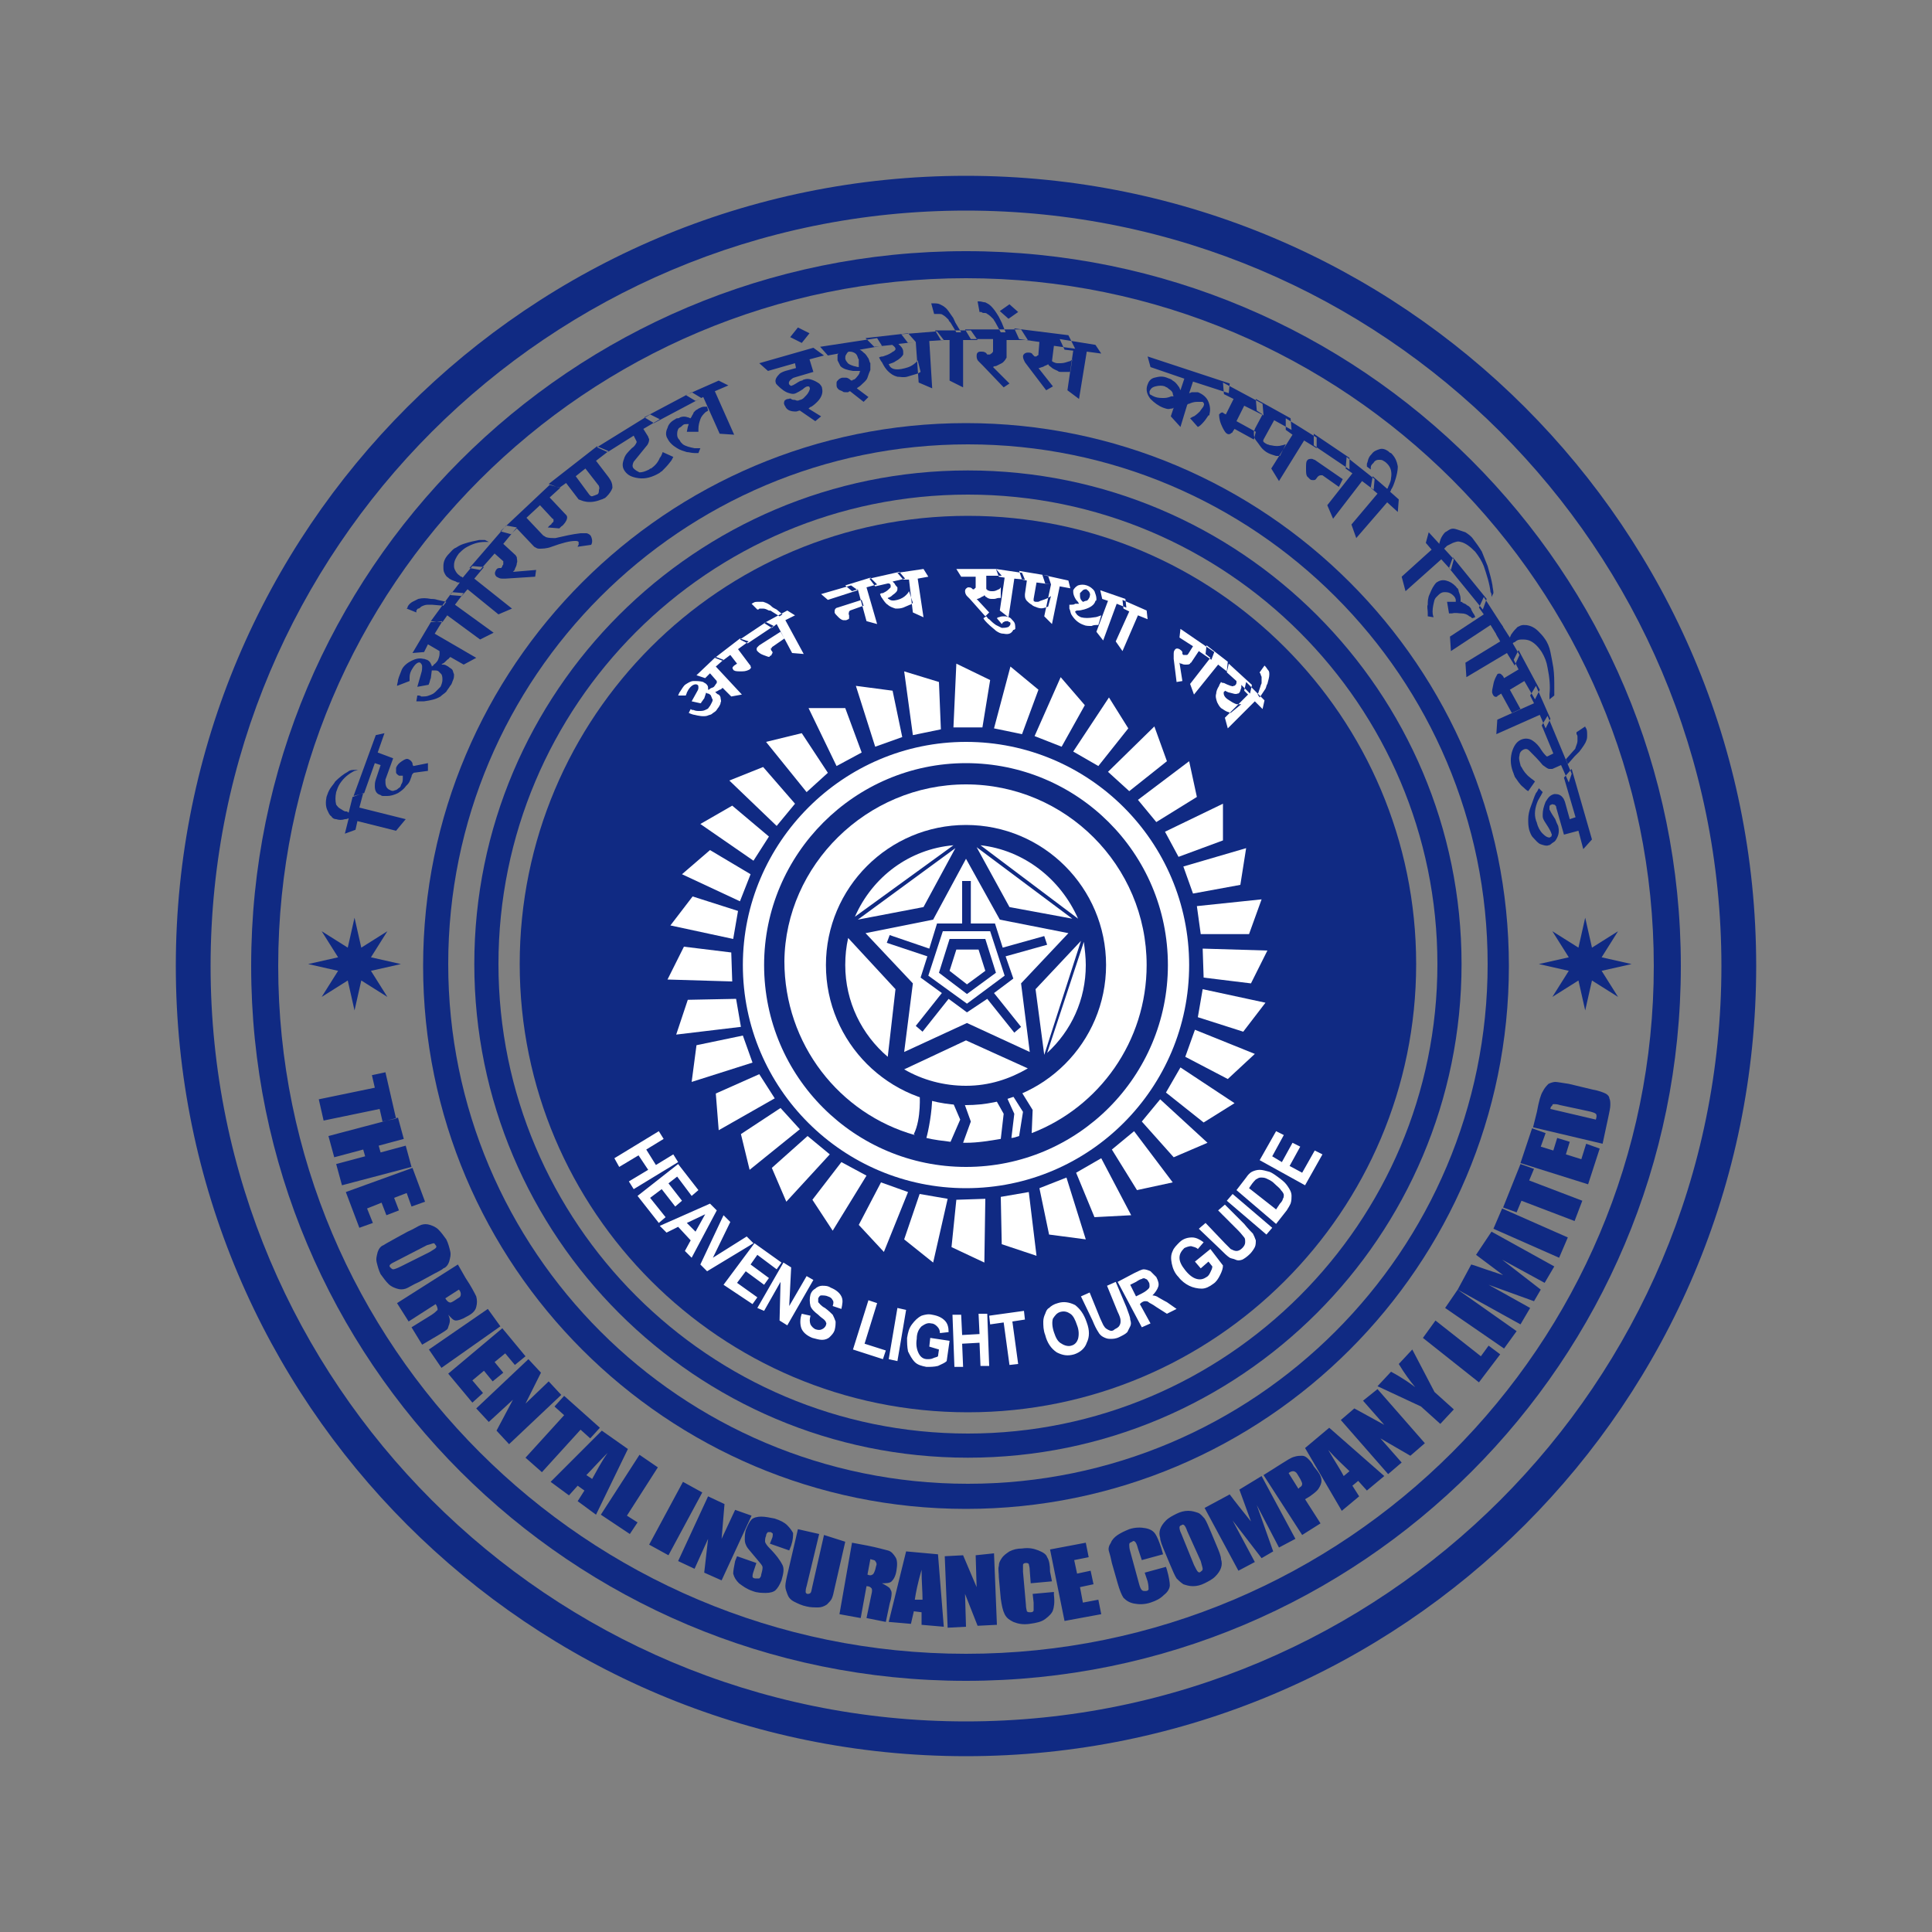 <svg xmlns="http://www.w3.org/2000/svg" xmlns:xlink="http://www.w3.org/1999/xlink" id="Layer_1" x="0px" y="0px" viewBox="0 0 200 200" style="enable-background:new 0 0 200 200;" xml:space="preserve"><rect x="0" y="0" width="200" height="200" fill="#808080" stroke="none"/><style type="text/css">	.st0{clip-path:url(#SVGID_00000117639155135295036790000012257201391881941392_);fill:#075CA9;}			.st1{clip-path:url(#SVGID_00000117639155135295036790000012257201391881941392_);fill-rule:evenodd;clip-rule:evenodd;fill:#FDFDFD;}			.st2{clip-path:url(#SVGID_00000117639155135295036790000012257201391881941392_);fill-rule:evenodd;clip-rule:evenodd;fill:#075CA9;}	.st3{clip-path:url(#SVGID_00000117639155135295036790000012257201391881941392_);}			.st4{clip-path:url(#SVGID_00000101797673439029323010000015155637713706823824_);fill-rule:evenodd;clip-rule:evenodd;fill:#FDFDFD;}			.st5{clip-path:url(#SVGID_00000101797673439029323010000015155637713706823824_);fill-rule:evenodd;clip-rule:evenodd;fill:#075CA9;}	.st6{fill:#00ADEB;}	.st7{fill:#231F20;}	.st8{fill-rule:evenodd;clip-rule:evenodd;fill:#002B5C;}	.st9{fill-rule:evenodd;clip-rule:evenodd;fill:#F37920;}	.st10{fill-rule:evenodd;clip-rule:evenodd;fill:#231F20;}	.st11{fill:#FFC10E;}	.st12{fill:#A20D3B;}	.st13{fill-rule:evenodd;clip-rule:evenodd;fill:#FFC10E;}	.st14{fill-rule:evenodd;clip-rule:evenodd;fill:#007DC2;}	.st15{fill:#007DC2;}	.st16{fill-rule:evenodd;clip-rule:evenodd;fill:#FCB827;}	.st17{fill:#00498F;}	.st18{fill-rule:evenodd;clip-rule:evenodd;fill:#00498F;}	.st19{fill:#0982C6;}	.st20{fill:#F8971F;}	.st21{fill:#56B948;}	.st22{fill-rule:evenodd;clip-rule:evenodd;fill:#EC2029;}	.st23{fill-rule:evenodd;clip-rule:evenodd;fill:#1D459C;}	.st24{fill-rule:evenodd;clip-rule:evenodd;fill:#EC1C24;}	.st25{fill-rule:evenodd;clip-rule:evenodd;fill:#C3161C;}	.st26{fill-rule:evenodd;clip-rule:evenodd;fill:#0071BB;}	.st27{fill-rule:evenodd;clip-rule:evenodd;fill:#EC202A;}	.st28{fill-rule:evenodd;clip-rule:evenodd;fill:#EC1C24;stroke:#EC1C24;stroke-width:0.774;stroke-miterlimit:2.613;}	.st29{fill-rule:evenodd;clip-rule:evenodd;fill:#003974;}	.st30{fill-rule:evenodd;clip-rule:evenodd;fill:#FFFFFF;}	.st31{fill:none;stroke:#FFFFFF;stroke-width:0.576;stroke-miterlimit:2.613;}	.st32{fill-rule:evenodd;clip-rule:evenodd;fill:#005DA2;}	.st33{fill-rule:evenodd;clip-rule:evenodd;fill:#285FA3;}	.st34{fill-rule:evenodd;clip-rule:evenodd;fill:#164F86;}	.st35{clip-path:url(#SVGID_00000155855748409764293050000009065979955316834206_);}	.st36{clip-path:url(#SVGID_00000029749887464864682960000015832357345588620704_);}	.st37{clip-path:url(#SVGID_00000147213074826372732640000004742005944642877091_);}	.st38{clip-path:url(#SVGID_00000121243489968984266400000015894299021861304976_);}	.st39{clip-path:url(#SVGID_00000153685234550252603780000001358765687063604115_);}	.st40{clip-path:url(#SVGID_00000133514094847853394680000001197564758371229081_);}	.st41{clip-path:url(#SVGID_00000118387885658063101500000004724742098476131750_);}	.st42{clip-path:url(#SVGID_00000136369209070784272400000009850158051528756881_);}	.st43{clip-path:url(#SVGID_00000036230442791452333520000016125184486217392258_);}	.st44{clip-path:url(#SVGID_00000112592942962876025970000004537351962408246682_);}	.st45{clip-path:url(#SVGID_00000037686048983070990370000010464449490947876500_);}	.st46{clip-path:url(#SVGID_00000023959957908019473520000007817438066178402197_);}	.st47{clip-path:url(#SVGID_00000041296021943860177920000010509161697564538787_);}	.st48{clip-path:url(#SVGID_00000013194044873660694990000013548238334472758188_);}	.st49{clip-path:url(#SVGID_00000030465803184748847080000015075750177925867914_);}	.st50{clip-path:url(#SVGID_00000114075073252516882750000015070109723996726715_);}	.st51{clip-path:url(#SVGID_00000042712010512019227230000007005884545873922492_);}	.st52{fill:#FDC36F;}	.st53{fill:#8A0304;}	.st54{fill-rule:evenodd;clip-rule:evenodd;fill:#FDC36F;}	.st55{fill-rule:evenodd;clip-rule:evenodd;fill:#E41D25;}	.st56{fill:#FFFFFF;}	.st57{fill:#E41D25;}	.st58{fill-rule:evenodd;clip-rule:evenodd;fill:#1D723F;}	.st59{fill-rule:evenodd;clip-rule:evenodd;fill:#221F1F;}	.st60{fill-rule:evenodd;clip-rule:evenodd;fill:#009AE4;}	.st61{fill:#29559B;}	.st62{fill:#D72729;}	.st63{fill-rule:evenodd;clip-rule:evenodd;fill:#D72729;}	.st64{fill-rule:evenodd;clip-rule:evenodd;fill:#00A0E4;}	.st65{fill-rule:evenodd;clip-rule:evenodd;fill:#00A651;}	.st66{fill-rule:evenodd;clip-rule:evenodd;}	.st67{fill-rule:evenodd;clip-rule:evenodd;fill:#E21B17;}	.st68{clip-path:url(#SVGID_00000168815105007760767490000001482785379800477069_);fill:#00619F;}	.st69{clip-path:url(#SVGID_00000168815105007760767490000001482785379800477069_);fill:#EC3455;}	.st70{clip-path:url(#SVGID_00000168815105007760767490000001482785379800477069_);}	.st71{clip-path:url(#SVGID_00000142884607223003473390000000268122647729243063_);fill:#FFFFFF;}	.st72{clip-path:url(#SVGID_00000142884607223003473390000000268122647729243063_);fill:#1E91CF;}	.st73{clip-path:url(#SVGID_00000142884607223003473390000000268122647729243063_);fill:#FBB33C;}	.st74{fill-rule:evenodd;clip-rule:evenodd;fill:#F07C00;}	.st75{fill:none;stroke:#F07C00;stroke-width:0.264;stroke-miterlimit:10;}	.st76{fill-rule:evenodd;clip-rule:evenodd;fill:#F07C00;stroke:#F07C00;stroke-width:0.264;stroke-miterlimit:10;}	.st77{clip-path:url(#SVGID_00000102526476034979308020000002661023788766045568_);}	.st78{clip-path:url(#SVGID_00000013155361984804476020000018368678819303814040_);}	.st79{clip-path:url(#SVGID_00000045605601300806596250000011096836074072279480_);}	.st80{fill-rule:evenodd;clip-rule:evenodd;fill:#006AB4;}	.st81{fill-rule:evenodd;clip-rule:evenodd;fill:#006FB3;}	.st82{fill-rule:evenodd;clip-rule:evenodd;fill:#005895;}	.st83{clip-path:url(#SVGID_00000084505510947493949560000014436969302703140785_);}	.st84{clip-path:url(#SVGID_00000018198646824684786320000000885081951010448781_);}	.st85{clip-path:url(#SVGID_00000031175794611953998520000014567471655989224070_);}	.st86{fill-rule:evenodd;clip-rule:evenodd;fill:#005998;}	.st87{clip-path:url(#SVGID_00000167380104865665397560000017008390612858224295_);}	.st88{clip-path:url(#SVGID_00000075844775780473688960000014117725540471673498_);}	.st89{clip-path:url(#SVGID_00000109713354889881021840000015602604291298245804_);}	.st90{fill:#ED1D24;}	.st91{fill:#757668;}	.st92{fill:#EE322D;}			.st93{clip-path:url(#SVGID_00000021809385735042369780000007840973985154578819_);fill:url(#SVGID_00000024680410958860710600000013593013229762079676_);}	.st94{fill:#005B76;}	.st95{fill-rule:evenodd;clip-rule:evenodd;fill:#005B76;}	.st96{fill-rule:evenodd;clip-rule:evenodd;fill:#F99D28;}	.st97{fill-rule:evenodd;clip-rule:evenodd;fill:#AF2A30;}	.st98{fill-rule:evenodd;clip-rule:evenodd;fill:#102A83;}	.st99{clip-path:url(#SVGID_00000099652333641603138110000010892305464377652663_);}	.st100{fill:#2E3192;}	.st101{fill-rule:evenodd;clip-rule:evenodd;fill:#2E3192;}</style><g id="surface1_00000119831819010511989590000011141308047338327228_">	<path class="st98" d="M100.2,53.4c25.6,0,46.4,20.8,46.4,46.4c0,25.6-20.8,46.4-46.4,46.4c-25.6,0-46.4-20.8-46.4-46.4  C53.8,74.2,74.5,53.4,100.2,53.4z"></path>	<path class="st30" d="M94,123.4l-2.8-1l-2.3,4.4l2.6,2.8L94,123.4z M89.7,121.7l-2.6-1.4l-3,3.9l2.1,3.2L89.7,121.7z M85.9,119.5  l-2.3-1.9l-3.7,3.3l1.5,3.5L85.9,119.5z M82.8,116.9l-2-2.2l-4.1,2.7l0.9,3.7L82.8,116.9z M80.2,113.7l-1.6-2.5l-4.5,2l0.3,3.8  L80.2,113.7z M77.9,110l-1-2.8l-4.8,1l-0.5,3.8L77.9,110z M76.7,106.3l-0.5-2.9l-5,0.1l-1.2,3.6L76.7,106.3z M75.8,101.6l-0.1-3  L70.8,98l-1.7,3.4L75.8,101.6z M75.9,97.2l0.5-2.9l-4.7-1.5l-2.3,3L75.9,97.2z M76.6,93.3l1.1-2.8L73.5,88l-2.9,2.5L76.6,93.3z   M78,89.1l1.6-2.5l-3.8-3.2l-3.3,1.9L78,89.1z M80.4,85.5l1.9-2.3L79,79.4l-3.5,1.4L80.4,85.5z M83.5,82l2.2-2L83,75.9l-3.7,0.9  L83.5,82z M98.7,75.3h3l0.8-4.9L99,68.7L98.7,75.3z M102.9,75.4l2.9,0.6l1.7-4.6l-2.9-2.4L102.9,75.4z M107.1,76.2l2.8,1.1l2.4-4.3  l-2.5-2.9L107.1,76.2z M111.1,77.8l2.6,1.5l3.1-3.9l-2-3.2L111.1,77.8z M114.7,79.9l2.2,2l3.9-3.1l-1.3-3.6L114.7,79.9z   M117.8,82.8l1.9,2.3l4.2-2.6l-0.8-3.7L117.8,82.8z M86.6,79.3l2.6-1.4l-1.7-4.6l-3.8,0L86.6,79.3z M90.6,77.3l2.8-1l-1-4.8  l-3.8-0.5L90.6,77.3z M94.5,76.1l2.9-0.6l-0.2-4.9l-3.6-1.1L94.5,76.1z M120.1,113.8l-1.9,2.3l3.3,3.7l3.5-1.5L120.1,113.8z   M117.4,117.1l-2.3,1.9l2.6,4.2l3.7-0.8L117.4,117.1z M114,119.9l-2.6,1.5l1.9,4.6l3.8-0.2L114,119.9z M110.4,121.9l-2.8,1.1l1,4.8  l3.8,0.5L110.4,121.9z M106.5,123.4l-2.9,0.5l0.1,4.9l3.6,1.2L106.5,123.4z M102,124.1l-3,0.1l-0.5,4.9l3.4,1.6L102,124.1z   M98.1,124.1l-2.9-0.5l-1.6,4.7l3,2.4L98.1,124.1z M122.5,89.7l1,2.8l4.9-0.9l0.6-3.8L122.5,89.7z M123.9,93.8l0.4,2.9h5l1.3-3.6  L123.9,93.8z M124.5,98.2l0.1,3l4.9,0.6l1.7-3.4L124.5,98.2z M124.5,102.4l-0.5,2.9l4.7,1.5l2.3-3L124.5,102.4z M123.7,106.6  l-1,2.8l4.4,2.3l2.8-2.6L123.7,106.6z M122.2,110.5l-1.5,2.6l3.9,3.1l3.2-2L122.2,110.5z M120.6,86.1l1.4,2.6l4.6-1.7l0-3.8  L120.6,86.1z"></path>	<path class="st30" d="M100,76.8c12.7,0,23.1,10.3,23.1,23.1c0,12.7-10.3,23.1-23.1,23.1c-12.7,0-23.1-10.3-23.1-23.1  C76.9,87.2,87.3,76.8,100,76.8z M100,79c11.5,0,20.9,9.3,20.9,20.9c0,11.5-9.3,20.9-20.9,20.9c-11.5,0-20.9-9.3-20.9-20.9  C79.1,88.4,88.5,79,100,79z"></path>	<path class="st30" d="M100,81.2c10.3,0,18.7,8.4,18.7,18.7c0,7.9-4.9,14.7-11.9,17.4l0.1-2.4l-1.3-2.1l-0.9,0.4l1.2,1.9l-0.4,2.5  c-0.3,0.1-0.6,0.2-0.8,0.2l0.3-2.5l-1-2.2l-1,0.6l0.9,1.6l-0.3,2.6c-1.2,0.2-2.4,0.4-3.6,0.4c-0.1,0-0.2,0-0.3,0l0.8-2.2l-0.9-2.5  l-1.1,0.2l0.9,2.1l-1,2.3c-0.8-0.1-1.7-0.2-2.5-0.4c0.2-0.7,0.6-2.7,0.6-4.3l-1.3-0.3c0,0,0.2,2.6-0.6,4.2l0.1,0.1  c-7.8-2.2-13.5-9.4-13.5-18C81.3,89.6,89.7,81.2,100,81.2z"></path>	<path class="st98" d="M100,85.4c8,0,14.5,6.5,14.5,14.5c0,8-6.5,14.5-14.5,14.5c-8,0-14.5-6.5-14.5-14.5  C85.5,91.9,92,85.4,100,85.4z"></path>	<path class="st30" d="M101,87.4L101,87.4L101,87.4L101,87.4z M101.5,87.5c4.5,0.5,8.3,3.5,10.1,7.6L101.5,87.5z M111,95.1l-6.5-1.2  l-3.4-6.2L111,95.1z M112.2,97.5c0.1,0.8,0.2,1.6,0.2,2.4c0,3.6-1.5,6.8-4,9.1L112.2,97.5z M108.1,109.2l-0.9-6.8l4.7-5  L108.1,109.2z M106.4,110.6c-1.9,1.1-4,1.8-6.4,1.8c-2.3,0-4.5-0.6-6.4-1.7l6.4-3L106.4,110.6z M91.9,109.4  c-2.7-2.3-4.4-5.7-4.4-9.5c0-1,0.1-1.9,0.3-2.8l4.9,5.3L91.9,109.4z M88.5,94.9c1.8-4.1,5.6-7,10.2-7.4L88.5,94.9z M98.9,87.8  l-3.3,6.1l-6.8,1.3L98.9,87.8z"></path>	<path class="st30" d="M100,88.9l3.5,6.3l7.1,1.4l-4.9,5.2l0.9,7.1l-6.5-3l-6.5,3l0.9-7.1l-4.9-5.2l7-1.4L100,88.9z"></path>	<path class="st98" d="M100.1,104.8l-1.9-1.4l-2.7,3.4l-0.7-0.6l2.7-3.4l-2.2-1.6L96,99l-4.2-1.4l0.3-0.8l4.1,1.4l0.8-2.6h2.6v-4.4  h0.9v4.4h2.5l0.8,2.5l4.3-1.2l0.3,0.9l-4.3,1.2l0.8,2.3l-2,1.5l2.8,3.5l-0.7,0.6l-2.8-3.5L100.1,104.8z"></path>	<path class="st30" d="M100.1,103.9l3.9-2.9l-1.5-4.6h-4.9l-1.5,4.6L100.1,103.9z M100.1,102.9l3-2.2l-1.1-3.5h-3.7l-1.1,3.5  L100.1,102.9z"></path>	<path class="st30" d="M100.1,101.9l1.9-1.4l-0.7-2.2H99l-0.7,2.2L100.1,101.9z"></path>	<path class="st98" d="M100.2,51.2c26.8,0,48.6,21.8,48.6,48.6c0,26.8-21.8,48.6-48.6,48.6c-26.8,0-48.6-21.8-48.6-48.6  C51.6,73,73.3,51.2,100.2,51.2z M100.2,48.7c28.2,0,51.1,22.9,51.1,51.1c0,28.2-22.9,51.1-51.1,51.1c-28.2,0-51.1-22.9-51.1-51.1  C49.1,71.6,72,48.7,100.2,48.7z"></path>	<path class="st98" d="M100.2,46c29.7,0,53.8,24.1,53.8,53.8c0,29.7-24.1,53.8-53.8,53.8c-29.7,0-53.8-24.1-53.8-53.8  C46.4,70.1,70.5,46,100.2,46z M100,43.8c31,0,56.2,25.2,56.2,56.2S131,156.2,100,156.2S43.8,131,43.8,100S69,43.8,100,43.8z"></path>	<path class="st30" d="M74.9,68.3l-0.8,0.7l2.7,2.9l-1.1,0.2l-0.9-0.9c0,0-0.1,0.1-0.1,0.1c0,0-0.1,0.1-0.2,0.1  c-0.2,0.1-0.3,0.2-0.4,0.2c0,0,0,0-0.1,0c0.1,0,0.1,0.1,0.1,0.1c0.1,0.1,0.2,0.2,0.3,0.2c0.1,0.1,0.2,0.2,0.2,0.4  c0,0.1,0.1,0.3,0,0.4c0,0.2-0.1,0.3-0.2,0.5c-0.1,0.1-0.2,0.3-0.3,0.4c-0.1,0.1-0.3,0.2-0.4,0.3s-0.3,0.1-0.5,0.2  c-0.4,0.1-0.9,0-1.3-0.1c-0.1,0-0.4-0.1-0.6-0.2l0.2-0.4c0.1,0.1,0.2,0.1,0.3,0.1c0.2,0.1,0.4,0.1,0.6,0.1c0.2,0,0.4,0,0.6-0.1  s0.3-0.1,0.4-0.3c0.1-0.1,0.2-0.3,0.3-0.5s0.1-0.3,0-0.4c0-0.1-0.1-0.2-0.1-0.3c-0.1-0.1-0.2-0.2-0.3-0.2c0,0-0.1,0-0.2-0.1  l-0.2,0.6c-0.1,0.1-0.2,0.3-0.3,0.4c0,0,0,0.1-0.1,0.1l-0.9-0.2l0.5-0.9c0.1-0.2,0.2-0.3,0.2-0.5c0-0.1,0-0.3-0.1-0.3  c-0.1-0.1-0.4-0.1-0.7,0.2c-0.2,0.2-0.3,0.4-0.4,0.6c0,0.1-0.1,0.2-0.1,0.3L70.2,72c0.1-0.2,0.1-0.3,0.2-0.4  c0.2-0.3,0.3-0.5,0.5-0.7c0.3-0.2,0.6-0.4,0.9-0.4c0.3,0,0.7,0,1,0.1c0.1,0.1,0.2,0.1,0.3,0.2c0.1,0.1,0.2,0.2,0.2,0.4  c0,0.1,0,0.1,0,0.2c0.1,0,0.1,0,0.2-0.1c0.1-0.1,0.3-0.1,0.4-0.2c0.1-0.1,0.2-0.3,0.3-0.4c0-0.1,0-0.1,0-0.2l-0.7-0.8L73,70.2  l-0.9-0.3l2-1.9L74.9,68.3z M77.5,66.4l-1.1,0.8l1.2,1.6c0.1,0.1,0.1,0.1,0.1,0.2c0.1,0.1,0,0.2-0.1,0.3c-0.2,0.1-0.4,0.2-0.8,0.2  c-0.4,0-0.7,0-0.8-0.1c-0.1,0-0.1-0.1-0.1-0.1c-0.1-0.1-0.1-0.2,0-0.3c0,0,0,0,0.1-0.1l0.3-0.2l-0.7-0.9l-0.8,0.6L74,68.1l2.6-2  L77.5,66.4z M80.1,64.8l-2.7,1.8l-0.8-0.4l2.7-1.8L80.1,64.8z M81.2,66.1L79.9,67c0,0.1,0,0.1-0.1,0.1c0,0.1,0,0.2,0.1,0.3  c0.1,0.1,0.1,0.2,0,0.3c0,0.1-0.1,0.2-0.2,0.2C79.7,68,79.6,68,79.6,68c-0.1,0-0.3-0.1-0.6-0.2c-0.3-0.1-0.5-0.3-0.6-0.4  c-0.1-0.1-0.1-0.3,0-0.4c0,0,0.1-0.1,0.2-0.2l2.2-1.4L81.2,66.1z M82.3,63.7l-1,0.5l1.9,3.5l-1.2-0.1l-1.6-3L79.9,65l-0.8-0.5  l2.4-1.3L82.3,63.7z M81,63.6l-0.3,0.2l-0.8-0.5c-0.1-0.1-0.2-0.1-0.3-0.1C79.4,63.1,79.2,63,79,63c-0.1,0-0.2,0-0.3,0  c-0.1,0-0.1,0-0.2,0.1c0,0,0,0-0.1,0c0,0,0,0,0,0l-0.6-0.6c0.1,0,0.1-0.1,0.2-0.1c0.1-0.1,0.3-0.1,0.5-0.1c0.2,0,0.3,0,0.5,0  c0.3,0.1,0.6,0.2,0.9,0.5c0.1,0.1,0.3,0.2,0.5,0.3L81,63.6z M88.8,61.1l-3.1,1L85,61.5l3.1-0.9L88.8,61.1z M89.4,62.7L88,63.2  c0,0-0.1,0.1-0.1,0.1c0,0.1-0.1,0.2,0,0.4c0,0.1,0,0.2,0,0.3s-0.1,0.1-0.3,0.2c-0.1,0-0.2,0-0.3,0c-0.1,0-0.3-0.1-0.5-0.3  c-0.2-0.2-0.4-0.4-0.4-0.5c0-0.2,0-0.3,0.1-0.4c0,0,0.1-0.1,0.2-0.1l2.5-0.8L89.4,62.7z M90.8,60.5l-1.1,0.3l1.1,3.8l-1.1-0.3  l-0.9-3.3l-0.6,0.2l-0.7-0.6l2.6-0.8L90.8,60.5z M94.5,62.4c-0.1,0.1-0.2,0.2-0.3,0.2c-0.2,0.1-0.5,0.2-0.7,0.3  C93.2,63,93,63,92.7,63c-0.3-0.1-0.6-0.2-0.8-0.4c-0.2-0.1-0.4-0.4-0.6-0.7c-0.1-0.1-0.1-0.2-0.2-0.4c0.1-0.1,0.2-0.1,0.3-0.1  c0.2-0.1,0.4-0.2,0.6-0.4c0.1-0.1,0.1-0.1,0.2-0.2c0-0.1,0-0.1,0-0.2c0-0.1-0.1-0.2-0.2-0.2c0,0,0,0-0.1,0l-1.3,0.3L90,59.9  l3.1-0.7l0.6,0.7l-1.3,0.3c0.1,0.1,0.1,0.1,0.2,0.2c0.1,0.2,0.2,0.3,0.3,0.4c0,0.1,0,0.2,0,0.2c0,0.2-0.2,0.4-0.5,0.6  c-0.1,0.1-0.2,0.2-0.5,0.3c0,0.1,0.1,0.1,0.1,0.1c0.2,0.2,0.5,0.2,0.9,0.1c0.4-0.1,0.7-0.3,0.9-0.5c0.1-0.1,0.2-0.2,0.3-0.4  L94.5,62.4z M96.1,59.7l-1.1,0.2l0.6,4l-1.1-0.5L94.1,60L93.5,60l-0.6-0.7l2.7-0.4L96.1,59.7z M103.7,59.6h-1.6V61  c0.1,0,0.1,0,0.1,0.1c0.1,0,0.2,0.1,0.4,0.1c0.1,0,0.1,0,0.2,0c0.2,0,0.4-0.1,0.6-0.2c0.1,0,0.1-0.1,0.2-0.2v1.1  c-0.1,0-0.1,0-0.2,0c-0.2,0-0.3,0.1-0.5,0.1c-0.1,0-0.2,0-0.3,0c-0.2,0-0.4-0.1-0.5-0.2c-0.1,0-0.1-0.1-0.2-0.2c0,0,0,0,0,0  c0,0.1-0.1,0.1-0.3,0.2c-0.1,0.1-0.2,0.1-0.4,0.2c0,0-0.1,0-0.1,0l1.3,1.4l-0.4,0.4l-1.6-1.8l-0.3-0.3c-0.1-0.1-0.2-0.3-0.2-0.5  c0-0.2,0.1-0.3,0.3-0.4c0.1,0,0.3,0,0.4,0.1c0,0,0.1,0.1,0.1,0.1c0,0,0.1,0,0.1,0c0,0,0.1,0,0.1-0.1c0.1,0,0.1-0.1,0.1-0.1  s0-0.1,0-0.1v-1h-1.5l-0.5-0.8h4.1L103.7,59.6z M106.1,60l-1.1-0.1l-0.6,4l-0.9-0.7l0.5-3.4l-0.6-0.1l-0.3-0.8l2.7,0.4L106.1,60z   M104.9,65.2c-0.2,0.4-0.5,0.5-1,0.4c-0.3,0-0.5-0.1-0.8-0.3c-0.2-0.2-0.5-0.4-0.9-0.8c-0.1-0.1-0.3-0.3-0.4-0.5l0.3-0.2  c0.1,0.1,0.2,0.3,0.3,0.3c0.2,0.2,0.4,0.4,0.7,0.6c0.2,0.1,0.4,0.2,0.6,0.3c0.2,0,0.4,0,0.7-0.1c0.1-0.1,0.2-0.2,0.2-0.3  c0-0.1,0-0.2-0.1-0.2c-0.1,0-0.1-0.1-0.2-0.1c-0.1,0-0.3,0-0.4,0.1c-0.1,0-0.1,0.1-0.2,0.2l-0.5-0.6c0.1-0.1,0.1-0.1,0.2-0.1  c0.2-0.1,0.4-0.1,0.6-0.1c0.1,0,0.2,0,0.4,0.1c0.2,0,0.3,0.2,0.5,0.4c0.2,0.2,0.2,0.5,0.2,0.7c0,0,0,0.1,0,0.1  C105,65.2,105,65.2,104.9,65.2z M108.5,62.8c-0.1,0-0.2,0.1-0.3,0.1c-0.3,0.1-0.5,0.1-0.8,0c-0.2-0.1-0.4-0.1-0.6-0.3  c-0.2-0.1-0.4-0.3-0.5-0.4c-0.1-0.1-0.2-0.3-0.2-0.5c0-0.1,0-0.1,0-0.2l0.2-1.4l-0.5-0.1l-0.3-0.9l3,0.5l0.3,0.9l-1.5-0.2L107,62  c0,0.1,0,0.1,0,0.2c0,0,0.1,0.1,0.2,0.1c0.1,0,0.1,0,0.2,0c0.1,0,0.1,0,0.3-0.1c0.3-0.1,0.6-0.2,0.8-0.3c0.1-0.1,0.2-0.1,0.3-0.2  L108.5,62.8z M110.8,60.9l-1.1-0.2l-0.8,3.9l-0.8-0.8l0.7-3.3l-0.6-0.1l-0.3-0.9l2.7,0.6L110.8,60.9z M113.7,64.7  c-0.1,0-0.1,0-0.2,0c-0.1,0-0.3,0-0.5,0.1c-0.3,0-0.6,0-0.8-0.1c-0.6-0.2-1-0.6-1.3-1.1c-0.1-0.2-0.1-0.4-0.2-0.6  c0-0.1,0-0.2,0-0.4c0.1,0,0.1,0,0.2,0c0.1,0,0.3,0,0.4-0.1l0.4,0c-0.1-0.2-0.2-0.3-0.3-0.4c-0.2-0.3-0.3-0.6-0.3-0.8  c0-0.1,0-0.1,0-0.2c0.1-0.2,0.3-0.4,0.5-0.5c0.3-0.1,0.6-0.1,0.9,0c0.3,0.1,0.6,0.3,0.8,0.6c0.1,0.3,0.2,0.5,0.2,0.8  c0,0.1,0,0.2-0.1,0.2c-0.1,0.4-0.5,0.7-1.2,0.9c-0.1,0-0.3,0.1-0.6,0.1c-0.1,0-0.2,0-0.3,0.1c0,0.1,0.1,0.2,0.1,0.2  c0.1,0.2,0.3,0.3,0.5,0.4c0.4,0.1,0.8,0.1,1.4,0c0.2,0,0.4-0.1,0.7-0.2L113.7,64.7z M112.8,61.8c0-0.1,0.1-0.3,0-0.4  c0-0.1-0.1-0.2-0.2-0.3c0,0-0.1,0-0.1-0.1c-0.1,0-0.3,0-0.4,0.1c-0.1,0.1-0.2,0.2-0.3,0.3c0,0,0,0.1,0,0.2c0,0.2,0,0.4,0.2,0.6  c0,0,0.1,0.1,0.1,0.1c0.1,0,0.2-0.1,0.3-0.1C112.6,62.2,112.7,62,112.8,61.8z M116.6,62.9l-1-0.4l-1.4,3.8l-0.7-0.9l1.2-3.2  l-0.6-0.2l-0.2-0.9l2.6,0.9L116.6,62.9z M118.8,64.1l-1-0.4l-1.6,3.7l-0.7-1l1.4-3.1l-0.6-0.3l-0.1-0.9l2.5,1.1L118.8,64.1z   M125.4,68.3l-1.3-0.9l-0.8,1.2c-0.1,0-0.1,0.1-0.1,0.1c-0.1,0.1-0.3,0.1-0.4,0.1c-0.2,0-0.3,0-0.5-0.1c-0.1,0-0.1,0-0.2-0.1  l0.3,1.9l-0.6,0.1l-0.3-2.4l0-0.4c0-0.2,0-0.4,0.1-0.5c0.1-0.2,0.3-0.2,0.5-0.1c0.1,0.1,0.2,0.1,0.3,0.3c0,0,0,0.1,0,0.2  c0,0,0.1,0.1,0.1,0.1c0.1,0,0.1,0,0.2,0c0.1,0,0.1,0,0.2,0c0,0,0,0,0.1-0.1l0.5-0.8l-1.4-0.9l0.1-0.9l3.5,2.4L125.4,68.3z   M127,69.5l-0.9-0.7l-2.5,3.1l-0.4-1.1l2.1-2.7l-0.5-0.4l0.1-0.9l2.2,1.7L127,69.5z M127.4,73.8c-0.1,0-0.2-0.1-0.3-0.1  c-0.3-0.1-0.5-0.3-0.7-0.4c-0.2-0.2-0.3-0.4-0.4-0.6c-0.1-0.3-0.2-0.6-0.1-0.9c0-0.2,0.1-0.5,0.3-0.8c0-0.1,0.1-0.2,0.2-0.4  c0.1,0.1,0.2,0.1,0.3,0.1c0.2,0.1,0.4,0.2,0.7,0.3c0.1,0,0.2,0.1,0.3,0c0.1,0,0.1,0,0.2-0.1c0.1-0.1,0.1-0.2,0.1-0.3  c0,0,0-0.1,0-0.1l-1-0.9l0.2-0.9l2.4,2.2l-0.2,0.9l-0.9-0.9c0,0.1,0,0.2,0,0.3c-0.1,0.2-0.1,0.4-0.2,0.5c-0.1,0.1-0.1,0.1-0.2,0.1  c-0.2,0.1-0.4,0-0.8-0.1c-0.1,0-0.3-0.1-0.5-0.2c0,0.1-0.1,0.1-0.1,0.1c-0.1,0.3,0.1,0.6,0.4,0.8c0.3,0.2,0.6,0.4,0.9,0.5  c0.1,0,0.3,0,0.5,0L127.4,73.8z M130.7,73.4l-0.8-0.8l-2.8,2.8l-0.3-1.1l2.4-2.4l-0.4-0.4l0.2-0.9l1.9,1.9L130.7,73.4z M130.4,72.2  l-0.2-0.3l0.3-0.9c0-0.1,0.1-0.2,0.1-0.3c0-0.2,0-0.4,0-0.6c0-0.1-0.1-0.2-0.1-0.3c0-0.1-0.1-0.1-0.1-0.2c0,0,0,0,0,0c0,0,0,0,0,0  l0.5-0.7c0.1,0.1,0.1,0.1,0.1,0.1c0.1,0.1,0.2,0.3,0.3,0.4c0.1,0.1,0.1,0.3,0.1,0.4c0,0.3-0.1,0.6-0.2,1c-0.1,0.1-0.1,0.3-0.2,0.5  L130.4,72.2z"></path>	<path class="st30" d="M63.6,119.9l4.6-2.8l0.5,0.8l-1.8,1.1l1,1.6l1.8-1.1l0.5,0.8l-4.6,2.8l-0.5-0.8l2-1.2l-1-1.5l-2,1.2  L63.6,119.9z M66,123.8l4.2-3.3l2.1,2.7l-0.7,0.6l-1.5-2l-0.9,0.7l1.4,1.8l-0.7,0.6l-1.4-1.8l-1.2,0.9l1.6,2l-0.7,0.6L66,123.8z   M71.6,130.2l-0.7-0.7l0.6-1.1l-1.3-1.4l-1.2,0.6l-0.7-0.7l5.2-2.3l0.7,0.7L71.6,130.2z M72,127.5l1-1.8l-1.9,0.9L72,127.5z   M72.5,130.9l2.4-5.1l0.7,0.7l-1.8,3.7l3.5-2.2l0.7,0.7l-4.8,2.9L72.5,130.9z M74.9,133l3.2-4.3l2.8,2l-0.5,0.7l-2-1.5l-0.7,1  l1.9,1.4l-0.5,0.7l-1.9-1.4l-0.9,1.2l2.1,1.5l-0.5,0.7L74.9,133z M78.4,135.4l2.7-4.7l0.8,0.5l-0.2,4l1.8-3.1l0.7,0.4l-2.7,4.7  l-0.8-0.5l0.1-4l-1.7,3L78.4,135.4z M83,136l0.9,0.2c-0.1,0.4-0.1,0.6,0,0.9c0.1,0.2,0.3,0.4,0.5,0.5c0.3,0.1,0.5,0.1,0.7,0  c0.2-0.1,0.3-0.2,0.4-0.4c0-0.1,0.1-0.2,0-0.3c0-0.1-0.1-0.2-0.2-0.3c-0.1-0.1-0.3-0.2-0.6-0.5c-0.4-0.3-0.7-0.6-0.8-0.9  c-0.1-0.4-0.1-0.8,0-1.2c0.1-0.3,0.3-0.5,0.5-0.6c0.2-0.2,0.5-0.3,0.7-0.3c0.3,0,0.6,0,0.9,0.2c0.5,0.2,0.9,0.5,1.1,0.9  s0.1,0.8,0,1.3l-0.9-0.3c0.1-0.3,0.1-0.5,0-0.6c-0.1-0.2-0.2-0.3-0.5-0.4c-0.2-0.1-0.5-0.1-0.7-0.1c-0.1,0-0.2,0.1-0.3,0.3  c0,0.1,0,0.2,0,0.4c0.1,0.1,0.3,0.4,0.7,0.6c0.4,0.3,0.6,0.5,0.8,0.7c0.1,0.2,0.2,0.4,0.3,0.7c0,0.3,0,0.5-0.1,0.9  c-0.1,0.3-0.3,0.5-0.5,0.7c-0.2,0.2-0.5,0.3-0.8,0.3c-0.3,0-0.6-0.1-1-0.2c-0.5-0.2-0.9-0.5-1.1-0.9S82.8,136.5,83,136z   M88.3,139.7l1.6-5.1l0.9,0.3l-1.3,4.2l2.2,0.7l-0.3,0.9L88.3,139.7z M92,140.7l0.9-5.3l0.9,0.2l-0.9,5.3L92,140.7z M96.2,139.4  l0.1-0.9l2,0.3l-0.3,2.1c-0.2,0.2-0.5,0.3-0.9,0.5c-0.4,0.1-0.8,0.1-1.2,0.1c-0.5-0.1-0.9-0.2-1.2-0.5c-0.3-0.3-0.5-0.7-0.7-1.1  c-0.1-0.5-0.1-0.9-0.1-1.4c0.1-0.6,0.2-1,0.5-1.4c0.3-0.4,0.6-0.7,1-0.9c0.3-0.1,0.7-0.2,1.1-0.1c0.6,0.1,1,0.3,1.3,0.6  c0.3,0.3,0.4,0.7,0.4,1.2l-0.9,0.1c0-0.3-0.1-0.5-0.3-0.7c-0.2-0.2-0.4-0.3-0.6-0.3c-0.4-0.1-0.7,0.1-1,0.3  c-0.3,0.3-0.5,0.7-0.5,1.3c-0.1,0.6,0,1.1,0.2,1.5c0.2,0.4,0.5,0.6,0.9,0.6c0.2,0,0.4,0,0.6-0.1c0.2-0.1,0.4-0.1,0.5-0.2l0.1-0.7  L96.2,139.4z M98.8,141.5l-0.2-5.4l0.9,0l0.1,2.1l1.8-0.1l-0.1-2.1l0.9,0l0.2,5.4l-0.9,0l-0.1-2.4l-1.8,0.1l0.1,2.4L98.8,141.5z   M104.5,141.3l-0.6-4.4l-1.4,0.2l-0.1-0.9l3.6-0.5l0.1,0.9l-1.3,0.2l0.6,4.4L104.5,141.3z M108.2,138.2c-0.2-0.5-0.2-1-0.2-1.4  c0-0.3,0.1-0.6,0.2-0.8c0.1-0.3,0.2-0.5,0.4-0.6c0.2-0.2,0.5-0.4,0.9-0.5c0.6-0.2,1.2-0.1,1.8,0.2c0.5,0.4,0.9,0.9,1.2,1.8  c0.3,0.8,0.3,1.5,0,2.1c-0.2,0.6-0.7,1-1.3,1.2c-0.7,0.2-1.2,0.1-1.8-0.2C108.8,139.6,108.4,139,108.2,138.2z M109.1,137.9  c0.2,0.6,0.4,1,0.8,1.2c0.3,0.2,0.7,0.3,1,0.2c0.4-0.1,0.6-0.4,0.7-0.7c0.1-0.4,0.1-0.9-0.1-1.4c-0.2-0.6-0.4-1-0.7-1.2  c-0.3-0.2-0.6-0.3-1-0.2c-0.4,0.1-0.6,0.4-0.8,0.7C108.9,136.8,108.9,137.3,109.1,137.9z M111.9,134.2l0.9-0.4l1.1,2.7  c0.2,0.4,0.3,0.7,0.4,0.8c0.1,0.2,0.3,0.3,0.5,0.4c0.2,0.1,0.4,0.1,0.6-0.1c0.2-0.1,0.4-0.2,0.5-0.4c0.1-0.2,0.1-0.3,0.1-0.5  c0-0.2-0.1-0.5-0.3-0.9l-1.1-2.7l0.9-0.4l1.1,2.6c0.2,0.6,0.4,1,0.4,1.3c0.1,0.3,0.1,0.5,0,0.7c-0.1,0.2-0.2,0.4-0.3,0.6  c-0.2,0.2-0.4,0.3-0.8,0.5c-0.4,0.2-0.7,0.2-1,0.2c-0.3,0-0.5-0.1-0.7-0.2c-0.2-0.1-0.4-0.3-0.5-0.5c-0.2-0.3-0.4-0.7-0.6-1.2  L111.9,134.2z M118.2,137.4l-2.5-4.7l1.7-0.9c0.4-0.2,0.8-0.4,1-0.4c0.2,0,0.5,0.1,0.7,0.2c0.2,0.2,0.4,0.4,0.6,0.6  c0.2,0.4,0.3,0.7,0.2,1c-0.1,0.3-0.3,0.6-0.6,0.9c0.2,0,0.5,0.1,0.6,0.2c0.2,0.1,0.5,0.3,0.9,0.5l1,0.7l-1,0.5l-1.1-0.7  c-0.4-0.3-0.7-0.4-0.8-0.5c-0.1-0.1-0.2-0.1-0.4-0.1c-0.1,0-0.3,0.1-0.4,0.2L118,135l1.1,2L118.2,137.4z M117.6,134.2l0.6-0.3  c0.4-0.2,0.6-0.4,0.7-0.5c0.1-0.1,0.1-0.2,0.1-0.3c0-0.1,0-0.3-0.1-0.4c-0.1-0.2-0.2-0.3-0.3-0.3c-0.1-0.1-0.3-0.1-0.4,0  c-0.1,0-0.3,0.1-0.6,0.3L117,133L117.6,134.2z M124.3,131.3l-0.6-0.7l1.6-1.3l1.3,1.7c0,0.3-0.1,0.6-0.3,1  c-0.2,0.4-0.4,0.7-0.7,0.9c-0.4,0.3-0.8,0.5-1.2,0.5c-0.4,0-0.9-0.1-1.3-0.3c-0.4-0.2-0.8-0.5-1.1-0.9c-0.4-0.4-0.6-0.9-0.7-1.4  c-0.1-0.5-0.1-0.9,0.1-1.3c0.1-0.3,0.4-0.6,0.7-0.9c0.4-0.4,0.9-0.5,1.3-0.5s0.8,0.2,1.2,0.5l-0.6,0.7c-0.2-0.2-0.4-0.2-0.7-0.3  c-0.2,0-0.5,0.1-0.7,0.2c-0.3,0.3-0.5,0.6-0.5,1c0,0.4,0.2,0.8,0.6,1.3c0.4,0.5,0.8,0.8,1.2,0.9c0.4,0.1,0.7,0,1-0.2  c0.2-0.1,0.3-0.3,0.4-0.5s0.2-0.4,0.2-0.6l-0.4-0.5L124.3,131.3z M124.1,127.2l0.7-0.6l2,2.1c0.3,0.3,0.5,0.5,0.6,0.6  c0.2,0.1,0.4,0.2,0.6,0.2c0.2,0,0.4-0.1,0.6-0.3c0.2-0.2,0.3-0.4,0.3-0.6c0-0.2,0-0.4-0.1-0.5c-0.1-0.1-0.3-0.4-0.6-0.7l-2.1-2.1  l0.7-0.6l2,2c0.4,0.5,0.7,0.8,0.9,1c0.1,0.2,0.2,0.4,0.3,0.7c0,0.2,0,0.5-0.1,0.7c-0.1,0.2-0.3,0.5-0.5,0.7  c-0.3,0.3-0.6,0.5-0.8,0.6c-0.3,0.1-0.5,0.1-0.7,0s-0.4-0.1-0.6-0.2c-0.3-0.2-0.6-0.5-1-0.9L124.1,127.2z M131.1,127.8l-4.1-3.5  l0.6-0.7l4.1,3.5L131.1,127.8z M128,123.2l1-1.3c0.2-0.3,0.4-0.5,0.6-0.6c0.2-0.1,0.5-0.2,0.8-0.2c0.3,0,0.6,0.1,1,0.2  c0.3,0.1,0.7,0.4,1.1,0.7c0.4,0.3,0.6,0.5,0.8,0.8c0.2,0.3,0.4,0.6,0.4,1c0,0.2,0,0.5-0.1,0.8c-0.1,0.2-0.2,0.4-0.4,0.7l-1.1,1.4  L128,123.2z M129.3,123l2.8,2.2l0.4-0.6c0.2-0.2,0.3-0.4,0.3-0.5c0.1-0.1,0.1-0.3,0.1-0.4c0-0.1-0.1-0.3-0.3-0.5  c-0.1-0.2-0.4-0.4-0.7-0.7c-0.3-0.3-0.6-0.4-0.8-0.5c-0.2-0.1-0.4-0.1-0.6-0.1c-0.2,0-0.3,0.1-0.5,0.2c-0.1,0.1-0.3,0.3-0.5,0.6  L129.3,123z M135.1,122.7l-4.7-2.6l1.7-3l0.8,0.4l-1.2,2.2l1,0.6l1.1-2l0.8,0.4l-1.1,2l1.3,0.7l1.3-2.3l0.8,0.4L135.1,122.7z"></path>	<path class="st98" d="M36.7,95l0.7,3.1l2.7-1.7l-1.7,2.7l3.1,0.7l-3.1,0.7l1.7,2.7l-2.7-1.7l-0.7,3.1l-0.7-3.1l-2.7,1.7l1.7-2.7  l-3.1-0.7l3.1-0.7l-1.7-2.7l2.7,1.7L36.7,95z"></path>	<path class="st98" d="M164.1,95l0.7,3.1l2.7-1.7l-1.7,2.7l3.1,0.7l-3.1,0.7l1.7,2.7l-2.7-1.7l-0.7,3.1l-0.7-3.1l-2.7,1.7l1.7-2.7  l-3.1-0.7l3.1-0.7l-1.7-2.7l2.7,1.7L164.1,95z"></path>	<path class="st98" d="M37.1,79.7c-0.1,0-0.3,0.1-0.4,0.1c-0.6,0.3-1.1,0.7-1.5,1.3c-0.2,0.3-0.3,0.6-0.4,0.9  c-0.1,0.5-0.1,0.9,0,1.3c0.1,0.1,0.2,0.3,0.4,0.4c0.2,0.1,0.4,0.3,0.6,0.3c0.1,0,0.2,0,0.2,0.1c0.1,0,0.1,0,0.1,0l0.4-1.6l1.1-0.4  l-0.4,1.5l4.8,1.2L41,86L37,85l-0.2,0.9l-1.1,0.4l0.4-1.6c-0.2,0.1-0.3,0.1-0.4,0.1c-0.3,0.1-0.6,0.1-0.9,0c-0.2,0-0.4-0.1-0.5-0.3  c-0.2-0.1-0.3-0.4-0.4-0.6c-0.2-0.4-0.2-0.9-0.1-1.4c0.1-0.3,0.2-0.6,0.4-0.9c0.2-0.3,0.4-0.5,0.5-0.7c0.4-0.4,0.9-0.8,1.3-1  c0.1-0.1,0.3-0.2,0.6-0.2L37.1,79.7z M39.8,75.9l-0.7,2l1.6,0.6l-0.8,2.2c0,0.1,0,0.2,0,0.3c0,0.3,0.1,0.5,0.2,0.6  c0.1,0.1,0.1,0.1,0.3,0.2c0.2,0.1,0.3,0.1,0.5,0c0.2,0,0.3-0.2,0.5-0.3c0.1-0.1,0.1-0.3,0.2-0.4c0.1-0.2,0.1-0.4,0.1-0.6  c0-0.1,0-0.1,0-0.2c-0.1,0-0.1,0-0.1,0c-0.1,0-0.2,0-0.3,0c-0.1-0.1-0.2-0.1-0.3-0.3c0-0.1,0-0.3,0-0.5c0.1-0.3,0.3-0.5,0.6-0.7  c0.3-0.2,0.5-0.3,0.7-0.2s0.3,0.2,0.4,0.4c0,0.1,0,0.2,0.1,0.3l1.5-0.3l0,0.8l-1.5,0.2c0,0,0,0.1-0.1,0.1c0,0.1-0.1,0.1-0.1,0.3  c-0.1,0.2-0.1,0.3-0.2,0.5c-0.1,0.2-0.2,0.3-0.4,0.5c-0.2,0.3-0.5,0.5-0.8,0.7c-0.4,0.2-0.8,0.3-1.1,0.3c-0.1,0-0.3,0-0.4,0  c-0.1,0-0.2,0-0.3-0.1c-0.4-0.1-0.6-0.4-0.6-0.9c0-0.2,0-0.4,0.1-0.7l0.5-1.5l-0.6-0.2l-1.1,3.1l-1.1,0.3l2.3-6.3L39.8,75.9z   M45.8,64.3L45,65.6l4.3,2.5L48,68.8l-1.4-0.8c0,0.1-0.1,0.1-0.1,0.1c0,0.1-0.1,0.1-0.2,0.2c-0.2,0.2-0.4,0.4-0.5,0.4  c0,0,0,0-0.1,0.1c0.1,0,0.1,0,0.2,0c0.2,0,0.3,0.1,0.5,0.2c0.1,0.1,0.3,0.2,0.4,0.3c0.1,0.1,0.1,0.3,0.2,0.5c0,0.2,0,0.4-0.1,0.6  c-0.1,0.2-0.1,0.4-0.3,0.6c-0.1,0.2-0.3,0.4-0.4,0.6c-0.2,0.2-0.4,0.3-0.6,0.5c-0.5,0.3-1,0.4-1.7,0.5c-0.2,0-0.5,0-0.8,0l0.1-0.6  c0.2,0,0.3,0,0.4,0.1c0.3,0,0.6,0,0.8-0.1c0.3-0.1,0.5-0.2,0.7-0.4c0.2-0.2,0.3-0.3,0.5-0.5c0.1-0.2,0.2-0.5,0.2-0.7  c0-0.2,0-0.4-0.1-0.6c-0.1-0.1-0.2-0.2-0.3-0.3c-0.1-0.1-0.3-0.1-0.5-0.1c-0.1,0-0.1,0-0.2,0l-0.1,0.8c-0.1,0.2-0.1,0.4-0.2,0.6  c0,0,0,0.1-0.1,0.1l-1.1,0.2l0.4-1.4c0.1-0.3,0.1-0.5,0.1-0.7c0-0.2-0.1-0.3-0.2-0.4c-0.2-0.1-0.5,0.1-0.8,0.6  c-0.2,0.3-0.3,0.6-0.3,0.9c0,0.1,0,0.3,0,0.4L41.1,71c0-0.2,0.1-0.4,0.1-0.6c0.1-0.4,0.3-0.8,0.4-1.1c0.2-0.4,0.6-0.7,1-0.9  c0.4-0.2,0.8-0.3,1.2-0.2c0.2,0,0.3,0.1,0.4,0.1c0.2,0.1,0.3,0.2,0.4,0.4c0,0.1,0.1,0.1,0.1,0.3c0.1-0.1,0.2-0.1,0.2-0.2  c0.2-0.1,0.3-0.3,0.4-0.4c0.1-0.2,0.2-0.5,0.2-0.7c0-0.1,0-0.2,0-0.3l-1.2-0.7l-0.4,0.8l-1.2,0.1l1.9-3.2L45.8,64.3z M48,61.4  l-0.9,1.2l4,2.9l-1.4,0.7l-3.4-2.5l-0.5,0.7l-1.2-0.1l2.2-3L48,61.4z M46.2,62.3l-0.3,0.4l-1.2-0.1c-0.2,0-0.3,0-0.4,0  c-0.3,0-0.5,0.1-0.7,0.2c-0.1,0.1-0.2,0.2-0.3,0.2s-0.1,0.1-0.2,0.2c0,0,0,0,0,0.1c0,0,0,0,0,0.1l-1-0.4c0.1-0.1,0.1-0.1,0.1-0.2  c0.1-0.2,0.3-0.4,0.5-0.5c0.2-0.1,0.4-0.2,0.6-0.3c0.4-0.1,0.8-0.1,1.3,0c0.2,0,0.4,0,0.7,0.1L46.2,62.3z M50.6,56.1  c-0.2,0-0.3,0-0.4,0c-0.7,0-1.3,0.2-2,0.6c-0.3,0.2-0.5,0.4-0.7,0.6c-0.3,0.4-0.5,0.8-0.5,1.2c0,0.2,0,0.3,0.1,0.5  c0.1,0.2,0.2,0.4,0.5,0.6c0.1,0.1,0.1,0.1,0.2,0.1c0,0,0.1,0.1,0.1,0.1l1-1.2l1.2,0.1l-1,1.2L53,63l-1.4,0.6l-3.2-2.6l-0.6,0.7  l-1.2-0.1l1-1.3c-0.2,0-0.3,0-0.4-0.1c-0.3-0.1-0.6-0.2-0.8-0.4c-0.2-0.1-0.3-0.3-0.4-0.5c-0.1-0.2-0.1-0.4-0.1-0.7  c0-0.5,0.2-0.9,0.6-1.3c0.2-0.2,0.4-0.5,0.7-0.6c0.3-0.2,0.5-0.3,0.8-0.4c0.6-0.2,1.1-0.3,1.6-0.4c0.2,0,0.4,0,0.6,0L50.6,56.1z   M53.5,54.6l-1.4,1.7l1.3,1.2c0,0.1,0.1,0.1,0.1,0.2c0,0.2,0.1,0.4,0,0.6c0,0.2-0.1,0.4-0.2,0.6c0,0.1-0.1,0.2-0.2,0.3l2.4-0.2  l-0.1,0.7l-3.1,0.2H52c-0.3,0-0.4-0.1-0.6-0.2c-0.2-0.2-0.2-0.4-0.1-0.6c0.1-0.2,0.2-0.3,0.4-0.3c0.1,0,0.1,0,0.2,0  c0-0.1,0.1-0.1,0.1-0.2c0-0.1,0.1-0.1,0.1-0.2c0-0.1,0-0.1,0-0.2c0,0,0-0.1,0-0.1l-0.9-0.8L49.7,59l-1.1-0.2l3.8-4.4L53.5,54.6z   M58,50.5l-1.1,1l1.6,1.7c0.1,0.1,0.1,0.1,0.1,0.1c0.2,0.2,0.1,0.5-0.1,0.8c-0.1,0.1-0.2,0.3-0.4,0.4c-0.1,0.1-0.2,0.2-0.2,0.2  l-1.2-0.1c0,0,0.1-0.1,0.2-0.2c0.1-0.1,0.2-0.1,0.2-0.2c0.1-0.1,0.1-0.1,0.2-0.2c0-0.1,0-0.1,0-0.2c0-0.1-0.1-0.1-0.1-0.1l-1.3-1.4  l-1.4,1.3l1.7,1.8c0.1,0.1,0.2,0.1,0.3,0.2c0.3,0.1,0.6,0.1,1,0.1c0.9-0.2,1.7-0.4,2.6-0.5c0.3,0,0.5,0,0.6,0s0.3,0.1,0.4,0.2  c0.1,0.1,0.2,0.4,0.2,0.6c0,0.1,0,0.2-0.1,0.4l-1.4,0.2c0-0.1,0.1-0.2,0.1-0.2c0-0.2,0-0.3,0-0.3c-0.1-0.1-0.2-0.1-0.4-0.1  c-0.5,0-1.3,0.2-2.4,0.6c-0.5,0.2-1,0.2-1.3,0.2c-0.2,0-0.3-0.1-0.5-0.2l-1.8-1.9l-0.6,0.6L51.8,55l5.1-4.8L58,50.5z M63,46.7  l-1.3,1l1.3,1.7c0.3,0.4,0.4,0.7,0.4,1.1c-0.1,0.3-0.3,0.6-0.6,0.9c-0.1,0.1-0.2,0.2-0.3,0.2c-0.1,0.1-0.3,0.1-0.5,0.2  c-0.6,0.2-1.1,0.2-1.5,0.1c-0.1,0-0.3-0.1-0.6-0.2L58.6,50l-0.7,0.5l-1.1-0.4l5-3.9L63,46.7z M62,50.3l-1.4-1.8l-1,0.8l1.4,1.9  c0.1,0.1,0.1,0.1,0.1,0.1c0.1,0.1,0.2,0.1,0.4,0c0.1,0,0.2-0.1,0.3-0.1c0.2-0.1,0.2-0.3,0.2-0.5C62.1,50.5,62,50.4,62,50.3z   M68.3,43.4l-1.7,1l0.5,0.8c0,0.1,0.1,0.2,0.1,0.3c0,0.2-0.1,0.5-0.3,0.7c-0.4,0.5-0.9,1.1-1.3,1.6c-0.1,0.2-0.2,0.5,0,0.7  s0.4,0.3,0.6,0.4c0.3,0,0.6-0.1,1-0.3c0.1-0.1,0.1-0.1,0.2-0.1c0.4-0.3,0.7-0.6,0.9-1.1c0.1-0.1,0.2-0.3,0.3-0.6l1.1,0.5  c-0.1,0.2-0.2,0.4-0.3,0.5c-0.3,0.4-0.6,0.7-0.9,1c-0.1,0-0.1,0.1-0.3,0.2c-0.7,0.4-1.4,0.6-2.1,0.5c-0.7-0.1-1.1-0.3-1.4-0.7  c-0.3-0.4-0.3-0.8-0.1-1.3c0.1-0.4,0.4-0.7,0.8-1.1c0.3-0.2,0.4-0.4,0.5-0.6c0,0,0-0.1,0-0.1l-0.3-0.6l-2.7,1.7l-1.1-0.5l5.5-3.4  L68.3,43.4z M72.6,41.2l-4.9,2.6l-1-0.6l4.9-2.6L72.6,41.2z M73.3,42.5c-0.1,0.1-0.2,0.1-0.3,0.2c-0.2,0.2-0.4,0.4-0.5,0.7  c-0.1,0.3-0.2,0.6-0.2,1c0,0.1,0,0.1,0,0.3l-1.2,0l0.1-0.5l0.1-0.3c-0.1,0-0.1,0-0.2,0c-0.1,0-0.3,0-0.4,0.1  c-0.1,0.1-0.2,0.2-0.4,0.3c-0.1,0.1-0.2,0.3-0.2,0.6c0,0.2,0,0.4,0.2,0.6c0.1,0.1,0.1,0.2,0.2,0.3c0.1,0.1,0.1,0.1,0.2,0.2  c0.3,0.2,0.7,0.3,1.2,0.4c0.1,0,0.3,0,0.6,0l-0.2,0.5c-0.1,0-0.3,0-0.4,0c-0.3,0-0.6-0.1-0.8-0.1c-0.3-0.1-0.7-0.2-1-0.4  c-0.5-0.3-0.8-0.6-1-1c-0.2-0.3-0.2-0.7,0-1.1c0.1-0.4,0.4-0.7,0.8-0.9c0.1-0.1,0.2-0.1,0.2-0.1c0.1,0,0.2,0,0.3-0.1  c0.3-0.1,0.5-0.1,0.8,0c0.1,0,0.2,0.1,0.3,0.1c0-0.1,0.1-0.1,0.1-0.2c0.1-0.2,0.2-0.3,0.2-0.4c0.1-0.1,0.2-0.2,0.2-0.2  c0.1-0.1,0.2-0.1,0.3-0.2c0.2-0.1,0.4-0.2,0.6-0.2c0.1,0,0.1,0,0.3,0L73.3,42.5z M75.4,39.9l-1.4,0.6l2,4.5l-1.5-0.1l-1.7-3.8  L72,41.5l-1-0.6l3.4-1.5L75.4,39.9z M85.3,36.8l-1.5,0.4l0.4,1.3L82.5,39c-0.3,0.1-0.4,0.1-0.5,0.2c-0.3,0.2-0.4,0.4-0.3,0.6  c0.1,0.1,0.2,0.2,0.3,0.1c0.1,0,0.2-0.1,0.4-0.2c0.3-0.2,0.5-0.3,0.6-0.3c0.1,0,0.1-0.1,0.2-0.1c0.3-0.1,0.5-0.1,0.8,0  c0.3,0.1,0.5,0.2,0.8,0.4c0.1,0.1,0.3,0.3,0.3,0.5c0.1,0.4,0,0.9-0.5,1.4c-0.1,0.1-0.3,0.3-0.6,0.5c-0.1,0-0.2,0.1-0.3,0.2l1.3,0.8  l-0.6,0.5l-1.6-1.1c-0.1,0-0.3,0.1-0.4,0.1c-0.5,0-0.9-0.1-1.1-0.5c0-0.1-0.1-0.1-0.1-0.2c-0.1-0.2,0-0.3,0-0.4  c0.1-0.1,0.2-0.2,0.4-0.2c0.1,0,0.2-0.1,0.3,0c0.1,0.1,0.3,0.1,0.4,0.1c0.2,0.1,0.3,0.1,0.5,0c0.1,0,0.3-0.1,0.4-0.2  c0.2-0.2,0.4-0.4,0.5-0.6c0.1-0.2,0.2-0.4,0.1-0.5c0,0,0-0.1-0.1-0.1c0,0-0.1,0-0.1,0c-0.1,0-0.3,0.1-0.5,0.3  c-0.3,0.2-0.5,0.3-0.7,0.4c-0.2,0.1-0.4,0.1-0.7,0c-0.4-0.1-0.8-0.4-1.2-0.8c-0.1-0.1-0.2-0.2-0.2-0.3c-0.1-0.3,0.1-0.6,0.4-0.9  c0.1-0.1,0.3-0.2,0.6-0.3l1.1-0.3l-0.1-0.5l-2.8,0.8l-0.9-0.8l5.6-1.6L85.3,36.8z M83.8,34.5l-0.8,1l-1.2-0.6l0.8-1L83.8,34.5z   M91.3,35.8L89,36.2c0.2,0.1,0.3,0.2,0.4,0.3c0.3,0.2,0.4,0.5,0.5,0.6c0.1,0.2,0.1,0.4,0.2,0.5c0,0.2,0,0.5,0,0.7  c-0.1,0.2-0.2,0.5-0.3,0.8c-0.1,0.3-0.4,0.5-0.7,0.8c-0.1,0.1-0.3,0.2-0.4,0.3l1.2,0.9l-0.5,0.5l-1.4-1.1c-0.1,0-0.2,0.1-0.2,0.1  c-0.1,0-0.2,0-0.3,0c-0.1,0-0.2,0-0.3-0.1c-0.2-0.1-0.3-0.1-0.4-0.2c-0.1-0.1-0.2-0.2-0.2-0.4c0-0.1,0-0.2,0-0.3  c0-0.1,0.1-0.2,0.2-0.3c0.1-0.1,0.3-0.2,0.4-0.2c0.1,0,0.2,0,0.4,0c0.1,0,0.3,0.1,0.4,0.2c0,0,0.1,0.1,0.2,0.1  c0.1-0.1,0.1-0.1,0.2-0.1c0.2-0.1,0.3-0.3,0.4-0.4c0.1-0.1,0.2-0.3,0.2-0.4c0,0,0-0.1,0.1-0.1c-0.4,0-0.6,0-0.8,0  c-0.6-0.1-1-0.2-1.3-0.5c-0.1-0.2-0.2-0.4-0.3-0.6c0-0.2,0-0.3,0-0.5c0-0.1,0-0.1,0.1-0.2l-1.1,0.2l-0.8-0.9l5.9-0.9L91.3,35.8z   M88.8,37c-0.1-0.3-0.2-0.4-0.4-0.5c-0.2-0.1-0.4-0.1-0.5-0.1c-0.1,0-0.2,0.1-0.3,0.3c-0.1,0.1-0.1,0.3-0.1,0.4  c0,0.1,0.1,0.3,0.2,0.4c0.1,0.2,0.4,0.3,0.7,0.4c0.1,0,0.3,0.1,0.5,0.1c0-0.1,0-0.2,0-0.3c0-0.1,0-0.2,0-0.4c0-0.1,0-0.1,0-0.1  C88.8,37.1,88.8,37,88.8,37z M95.3,38.5c-0.2,0.1-0.3,0.2-0.4,0.2c-0.3,0.1-0.7,0.2-1,0.3c-0.4,0.1-0.7,0-1,0  c-0.4-0.1-0.7-0.3-1-0.6c-0.2-0.2-0.4-0.5-0.6-0.9c-0.1-0.1-0.2-0.3-0.3-0.5c0.2-0.1,0.3-0.1,0.4-0.1c0.3-0.1,0.6-0.2,0.9-0.4  c0.1-0.1,0.2-0.1,0.3-0.2c0.1-0.1,0.1-0.1,0.1-0.2c0-0.1-0.1-0.2-0.2-0.3c0,0-0.1,0-0.1-0.1l-1.9,0.2L89.6,35l4.4-0.5l0.8,0.9  L93,35.6c0.1,0.1,0.2,0.2,0.2,0.2c0.2,0.2,0.3,0.4,0.3,0.6c0,0.1,0,0.2,0,0.3c-0.1,0.2-0.4,0.5-0.8,0.7c-0.1,0.1-0.4,0.2-0.7,0.3  c0,0.1,0.1,0.1,0.1,0.2c0.2,0.3,0.6,0.4,1.2,0.3c0.5-0.1,0.9-0.2,1.3-0.5c0.1-0.1,0.3-0.2,0.4-0.4L95.3,38.5z M97.7,35.2l-1.5,0.1  l0.3,4.9l-1.4-0.6l-0.3-4.2L94,35.5l-0.7-0.9l3.7-0.3L97.7,35.2z M101.2,35.2h-1.5v4.9l-1.4-0.7v-4.2h-0.9l-0.6-1h3.7L101.2,35.2z   M99.5,34.4H99l-0.6-1c-0.1-0.1-0.2-0.2-0.2-0.3c-0.2-0.2-0.4-0.4-0.6-0.5c-0.1-0.1-0.3-0.1-0.4-0.1s-0.2,0-0.3,0c0,0-0.1,0-0.1,0  c0,0-0.1,0-0.1,0l-0.3-1.1c0.1,0,0.2,0,0.2,0c0.2,0,0.5,0,0.7,0.1c0.2,0.1,0.4,0.2,0.5,0.3c0.3,0.2,0.5,0.6,0.8,1  c0.1,0.1,0.2,0.4,0.3,0.6L99.5,34.4z M106.4,35.2h-2.2V37c0,0.1-0.1,0.1-0.1,0.2c-0.1,0.1-0.2,0.3-0.4,0.4  c-0.2,0.1-0.4,0.2-0.6,0.3c-0.1,0-0.2,0-0.3,0.1l1.7,1.7l-0.6,0.4l-2.2-2.3l-0.4-0.4c-0.2-0.2-0.2-0.4-0.2-0.6  c0-0.2,0.1-0.4,0.4-0.4c0.2,0,0.4,0,0.5,0.1c0.1,0,0.1,0.1,0.2,0.2c0.1,0,0.1,0,0.2,0c0.1,0,0.1,0,0.2-0.1c0.1,0,0.1-0.1,0.2-0.2  c0,0,0-0.1,0-0.1v-1.2h-2.3l-0.6-1h5.8L106.4,35.2z M105.4,32.3l-1,0.7l-0.9-0.8l1-0.7L105.4,32.3z M104.1,34.4l-0.5,0l-0.6-1.1  c-0.1-0.1-0.1-0.2-0.2-0.3c-0.2-0.2-0.4-0.4-0.6-0.5c-0.1-0.1-0.2-0.1-0.3-0.1c-0.1,0-0.2,0-0.3-0.1c0,0-0.1,0-0.1,0  c0,0-0.1,0-0.1,0l-0.2-1.1c0.1,0,0.2,0,0.2,0c0.2,0,0.4,0.1,0.6,0.1c0.2,0.1,0.4,0.2,0.6,0.4c0.3,0.3,0.5,0.6,0.8,1.1  c0.1,0.2,0.2,0.4,0.3,0.6L104.1,34.4z M111.3,36.1l-2.2-0.3l-0.2,1.6c0.1,0,0.1,0.1,0.2,0.1c0.2,0.1,0.3,0.1,0.5,0.1  c0.1,0,0.2,0,0.2,0c0.3,0,0.6-0.1,0.9-0.2c0.1,0,0.2-0.1,0.3-0.2l-0.2,1.3c-0.1,0-0.2,0-0.3,0c-0.3,0-0.5,0-0.6,0  c-0.2,0-0.3,0-0.4-0.1c-0.2-0.1-0.5-0.2-0.7-0.4c-0.1-0.1-0.2-0.1-0.3-0.3c0,0,0,0,0,0c-0.1,0.1-0.2,0.1-0.4,0.2  c-0.1,0.1-0.3,0.1-0.5,0.2c0,0-0.1,0-0.1,0l1.5,1.9l-0.7,0.4l-1.9-2.5l-0.3-0.4c-0.1-0.2-0.2-0.4-0.2-0.6c0-0.2,0.2-0.4,0.5-0.4  c0.2,0,0.4,0,0.5,0.2c0,0,0.1,0.1,0.2,0.2c0.1,0,0.1,0,0.1,0c0.1,0,0.1,0,0.2-0.1c0.1,0,0.1-0.1,0.1-0.1c0,0,0-0.1,0-0.1l0.1-1.2  l-2.1-0.3l-0.5-1.1l5.6,0.7L111.3,36.1z M114,36.6l-1.5-0.2l-0.8,4.9l-1.2-0.9l0.6-4.1l-0.9-0.1l-0.5-1.1l3.7,0.6L114,36.6z   M127.2,40.7l-3.7-1.2l-0.4,1.2c0.1,0,0.2-0.1,0.3-0.1c0.2,0,0.4,0,0.6,0c0.5,0.2,0.9,0.5,1.1,1c0.2,0.5,0.2,0.9,0.1,1.3  c0,0.1,0,0.1-0.1,0.1c-0.2,0.3-0.4,0.6-0.7,0.9c-0.1,0.1-0.2,0.2-0.4,0.3l-0.8-0.9c0.2-0.1,0.3-0.2,0.4-0.2  c0.3-0.2,0.5-0.4,0.6-0.5c0.2-0.3,0.4-0.5,0.4-0.6c0.1-0.2,0-0.3-0.1-0.4c-0.1,0-0.3,0-0.6,0c-0.3,0-0.6,0.1-0.8,0.2  c-0.1,0-0.1,0-0.2,0.1l-0.7,2.3l-1-1.1l0.3-0.9c-0.1,0.1-0.2,0.1-0.3,0.1c-0.3,0.1-0.5,0-0.8-0.1c-0.5-0.2-0.9-0.5-1.3-0.9  c-0.4-0.5-0.5-1-0.3-1.5c0.1-0.3,0.3-0.6,0.7-0.7s0.8-0.2,1.3,0c0.2,0.1,0.4,0.1,0.6,0.3c0.2,0.1,0.4,0.3,0.6,0.6  c0.1,0.1,0.1,0.2,0.2,0.4l0.4-1.2l-3.5-1.2l-0.3-1.1l8.5,2.8L127.2,40.7z M121.5,41c-0.1-0.1-0.1-0.3-0.1-0.3  c-0.1-0.3-0.4-0.4-0.6-0.6c0,0-0.1,0-0.2-0.1c-0.3-0.1-0.6-0.1-1,0s-0.5,0.3-0.6,0.5c0,0.1,0,0.1,0,0.2c0,0.1,0.1,0.2,0.2,0.2  c0.1,0.1,0.2,0.1,0.4,0.2c0.3,0.1,0.6,0.1,0.9,0.1c0.3,0,0.6-0.1,0.8-0.2C121.3,41.1,121.4,41,121.5,41z M129.8,45.5l-2-1.1  l-0.2,0.3c0,0.1-0.1,0.1-0.1,0.1c-0.2,0.2-0.4,0.2-0.6,0c-0.1-0.1-0.3-0.4-0.5-0.9c-0.2-0.5-0.2-0.9-0.2-1c0.1-0.1,0.2-0.2,0.3-0.2  c0.1,0,0.1,0,0.2,0.1l0.2,0.1l0.8-1.6l-1-0.5l-0.1-1.2l4.1,2.2l0.1,1.2l-2-1l-0.8,1.6l2,1.1L129.8,45.5z M132.5,47.2  c-0.2,0-0.3,0-0.4,0c-0.3-0.1-0.7-0.2-1-0.4c-0.3-0.2-0.5-0.4-0.7-0.7c-0.2-0.3-0.4-0.5-0.5-0.7c-0.1-0.2-0.1-0.4-0.1-0.7  c0-0.1,0.1-0.2,0.1-0.3l0.8-1.5l-0.6-0.4l-0.1-1.2l3.6,2l0.1,1.2l-1.8-1l-1.1,2c0,0.1-0.1,0.2,0,0.2c0,0.1,0.1,0.1,0.2,0.2  c0.1,0,0.1,0.1,0.2,0.1c0.1,0,0.2,0.1,0.4,0.1c0.4,0.1,0.8,0.1,1.1,0c0.1,0,0.3-0.1,0.4-0.1L132.5,47.2z M136.3,46.4l-1.3-0.8  l-2.6,4.2l-0.8-1.3l2.2-3.5l-0.7-0.5l0-1.2l3.2,2L136.3,46.4z M139.7,48.6l-3.7-2.5l0-1.2l3.7,2.5L139.7,48.6z M138.6,50.4  l-1.7-1.2c-0.1,0-0.1,0-0.2,0c-0.1,0-0.3,0.1-0.4,0.3c-0.1,0.1-0.1,0.2-0.3,0.2s-0.3,0-0.4-0.1c-0.1-0.1-0.2-0.2-0.3-0.3  c-0.1-0.2-0.1-0.4-0.1-0.8c0-0.4,0-0.7,0.1-0.8c0.1-0.2,0.3-0.2,0.5-0.2c0.1,0,0.2,0.1,0.3,0.1l2.9,2L138.6,50.4z M142.2,50.7  l-1.2-0.9l-3,3.9l-0.6-1.4l2.6-3.3l-0.7-0.5l0.1-1.2l2.9,2.3L142.2,50.7z M144.7,53l-1.1-1l-3.2,3.7l-0.5-1.4l2.7-3.2l-0.7-0.6  l0.2-1.2l1.5,1.3c0.1-0.1,0.1-0.2,0.1-0.2c0.2-0.4,0.3-0.7,0.3-0.9c0.1-0.6,0-1.1-0.4-1.5c-0.1-0.1-0.2-0.2-0.4-0.3  c-0.1-0.1-0.3-0.1-0.5-0.1s-0.4,0.1-0.5,0.3c0,0-0.1,0.1-0.1,0.1c-0.1,0.1-0.2,0.2-0.2,0.4c0,0.1,0,0.1,0,0.2l-0.4-0.3  c0-0.1,0-0.2,0-0.3c0.1-0.2,0.1-0.4,0.2-0.6c0.1-0.2,0.2-0.3,0.3-0.4c0.2-0.3,0.5-0.4,0.8-0.5c0.3-0.1,0.6,0,0.9,0.2  c0.1,0.1,0.2,0.2,0.3,0.2c0.4,0.4,0.6,0.8,0.7,1.4c0,0.4-0.1,0.9-0.3,1.5c-0.1,0.3-0.2,0.6-0.4,0.9c0,0,0,0.1-0.1,0.2l0.9,0.8  L144.7,53z M154.4,61.8c0-0.2,0-0.4-0.1-0.5c-0.1-0.9-0.4-1.8-0.7-2.7c-0.2-0.5-0.5-1-0.9-1.5c-0.5-0.5-1-0.9-1.5-1  c-0.3-0.1-0.5,0-0.8,0.1c-0.2,0.1-0.4,0.2-0.6,0.3c-0.1,0.1-0.1,0.1-0.2,0.2c0,0-0.1,0.1-0.1,0.1l1,1.1l-0.3,1.1l-1-1.1l-3.7,3.3  l-0.4-1.5l3.1-2.8l-0.6-0.7l0.3-1.1l1.1,1.2c0-0.2,0.1-0.3,0.1-0.4c0.1-0.3,0.3-0.6,0.5-0.8c0.2-0.1,0.3-0.2,0.5-0.3  c0.2-0.1,0.4-0.1,0.7,0c0.3,0.1,0.6,0.2,0.9,0.3c0.3,0.2,0.6,0.4,0.8,0.7c0.3,0.4,0.6,0.8,0.9,1.3c0.2,0.5,0.4,1,0.6,1.5  c0.2,0.7,0.4,1.4,0.5,2c0,0.2,0.1,0.5,0.1,0.8L154.4,61.8z M153.5,63.1l-3.5-4.3l0.4-1.1l3.5,4.3L153.5,63.1z M152.4,64  c-0.1-0.1-0.2-0.2-0.3-0.2c-0.2-0.2-0.5-0.3-0.8-0.3c-0.3,0-0.6-0.1-1,0c-0.1,0-0.1,0-0.3,0l-0.2-1.2l0.5,0l0.4,0  c0-0.1,0-0.1,0-0.2c0-0.1-0.1-0.3-0.2-0.4c-0.1-0.1-0.2-0.2-0.4-0.3c-0.2-0.1-0.4-0.1-0.6-0.1c-0.2,0-0.4,0.1-0.6,0.3  c-0.1,0.1-0.2,0.2-0.2,0.2c-0.1,0.1-0.1,0.1-0.2,0.3c-0.1,0.4-0.2,0.8-0.2,1.2c0,0.1,0,0.3,0.1,0.6l-0.6-0.1c0-0.1,0-0.3,0-0.4  c0-0.3-0.1-0.6,0-0.8c0-0.3,0-0.7,0.2-1.1c0.2-0.5,0.4-0.9,0.7-1.2c0.3-0.2,0.6-0.3,1-0.2c0.4,0.1,0.7,0.3,1,0.6  c0.1,0.1,0.1,0.2,0.2,0.2c0,0.1,0.1,0.1,0.1,0.3c0.1,0.3,0.2,0.5,0.2,0.8c0,0.1,0,0.2,0,0.3c0.1,0,0.2,0,0.2,0.1  c0.2,0.1,0.3,0.1,0.4,0.2c0.1,0.1,0.2,0.1,0.3,0.2c0.1,0.1,0.2,0.2,0.2,0.3c0.1,0.2,0.2,0.4,0.3,0.5c0,0.1,0.1,0.1,0.1,0.3  L152.4,64z M155.1,66l-0.8-1.3l-4.1,2.7l-0.1-1.5l3.5-2.3l-0.5-0.7l0.5-1.1l2,3.1L155.1,66z"></path>	<path class="st98" d="M160.4,72.4c0-0.2,0-0.4,0-0.5c0.1-0.9,0-1.8-0.2-2.8c-0.1-0.6-0.3-1.1-0.6-1.6c-0.4-0.6-0.8-1-1.3-1.2  c-0.3-0.1-0.5-0.1-0.8-0.1c-0.3,0-0.5,0.1-0.6,0.2c-0.1,0.1-0.2,0.1-0.2,0.1c0,0-0.1,0.1-0.1,0.1l0.7,1.2l-0.5,1.1l-0.8-1.3  l-4.2,2.5l-0.1-1.5l3.6-2.2l-0.4-0.7l0.5-1.1l0.9,1.4c0.1-0.2,0.1-0.3,0.2-0.4c0.2-0.3,0.4-0.5,0.6-0.7c0.2-0.1,0.4-0.2,0.6-0.2  c0.2,0,0.4,0,0.7,0.1c0.3,0.1,0.6,0.3,0.8,0.5s0.5,0.5,0.7,0.8c0.3,0.4,0.5,0.9,0.6,1.4c0.1,0.5,0.2,1,0.3,1.6  c0.1,0.7,0.1,1.4,0.1,2.1c0,0.2,0,0.5,0,0.8L160.4,72.4z M156.5,73.8l-1.1-2l-0.3,0.2c-0.1,0-0.1,0.1-0.1,0.1  c-0.2,0.1-0.4,0-0.5-0.3c-0.1-0.2,0-0.5,0.1-1c0.1-0.5,0.3-0.8,0.4-1c0.1-0.1,0.3-0.1,0.4,0c0,0,0.1,0.1,0.2,0.2l0.1,0.2l1.5-0.9  l-0.5-1l0.5-1l2.2,4.1l-0.5,1l-1.1-1.9l-1.5,0.9l1.1,2L156.5,73.8z M160,75.4l-0.6-1.4l-4.5,2l0.1-1.5l3.8-1.7l-0.4-0.8l0.6-1  l1.5,3.4L160,75.4z M162.4,81l-0.8-1.8l-0.9,0.4c-0.1,0-0.2,0-0.3,0c-0.2,0-0.4-0.2-0.7-0.4c-0.4-0.5-0.9-1-1.4-1.5  c-0.2-0.2-0.4-0.2-0.6-0.1c-0.2,0.1-0.4,0.3-0.4,0.6c-0.1,0.3,0,0.6,0.1,1c0,0.1,0.1,0.2,0.1,0.2c0.2,0.4,0.5,0.8,0.9,1.1  c0.1,0.1,0.3,0.2,0.5,0.4l-0.7,1c-0.2-0.1-0.4-0.3-0.5-0.4c-0.4-0.3-0.6-0.7-0.9-1.1c0-0.1-0.1-0.2-0.1-0.3  c-0.3-0.7-0.4-1.4-0.2-2.2c0.2-0.7,0.5-1.1,0.9-1.3c0.4-0.2,0.9-0.2,1.3,0.1c0.3,0.2,0.6,0.5,0.9,1c0.2,0.3,0.4,0.5,0.5,0.6  c0,0,0.1,0,0.1,0l0.6-0.3l-1.2-2.9l0.6-1l2.5,6L162.4,81z M162.3,79.1l-0.2-0.5l0.8-0.9c0.1-0.1,0.2-0.2,0.2-0.3  c0.1-0.3,0.2-0.5,0.2-0.7c0-0.1,0-0.3,0-0.4c0-0.1,0-0.2-0.1-0.3c0,0,0-0.1,0-0.1c0,0,0,0,0-0.1l0.9-0.6c0,0.1,0.1,0.2,0.1,0.2  c0.1,0.2,0.1,0.4,0.1,0.7c0,0.2,0,0.4-0.1,0.6c-0.1,0.3-0.4,0.7-0.7,1.1c-0.1,0.1-0.3,0.3-0.5,0.5L162.3,79.1z M163.9,87.9  l-0.5-1.9l-1.5,0.4l-0.8-2.8c0,0,0,0,0-0.1c-0.1-0.1-0.1-0.2-0.2-0.2c-0.1,0-0.2-0.1-0.3,0c-0.1,0-0.2,0.1-0.2,0.2  c0,0.1,0,0.2,0,0.3c0.2,0.4,0.4,0.7,0.6,1c0.1,0.3,0.2,0.5,0.3,0.7c0.1,0.4,0.1,0.8-0.1,1.2c-0.1,0.2-0.2,0.4-0.4,0.5  c-0.2,0.1-0.3,0.3-0.5,0.3c-0.2,0.1-0.5,0-0.8-0.1c-0.3-0.1-0.5-0.4-0.8-0.7c-0.2-0.2-0.3-0.5-0.4-0.8c-0.1-0.4-0.1-0.7-0.1-1.1  c0-0.4,0.1-0.9,0.3-1.4c0.2-0.5,0.3-0.9,0.5-1.3c0.1-0.1,0.2-0.3,0.3-0.5l0.4,0.4c-0.2,0.4-0.4,0.7-0.5,0.9c-0.3,0.7-0.4,1.4-0.2,2  c0,0.1,0.1,0.2,0.1,0.3c0.1,0.4,0.3,0.8,0.6,1.1c0.3,0.3,0.5,0.4,0.7,0.4c0.1,0,0.1-0.1,0.2-0.1c0-0.1,0.1-0.2,0-0.3  c0-0.1-0.2-0.5-0.6-1.1c-0.2-0.3-0.3-0.5-0.3-0.7c0,0,0-0.1,0-0.1c0,0,0-0.1,0-0.1c0-0.4,0.1-0.8,0.3-1.3c0.3-0.5,0.5-0.7,0.9-0.8  c0.1,0,0.1,0,0.1,0c0.3,0,0.6,0.1,0.8,0.4c0.1,0.1,0.1,0.2,0.2,0.4l0.5,1.8l0.6-0.2l-1.2-4.1l0.8-0.9l2.1,7.3L163.9,87.9z"></path>	<path class="st98" d="M41,115.8l-1.4,0.3l-0.3-1.3l-5.8,1.2l-0.5-2.2l5.8-1.2l-0.3-1.3l1.4-0.3L41,115.8z M42.6,120.8l-7.2,1.9  l-0.6-2.2l3-0.8l-0.2-0.7l-3,0.8l-0.6-2.2l7.2-1.9l0.6,2.2l-2.6,0.7l0.2,0.7l2.6-0.7L42.6,120.8z M42.7,120.9l1.3,3.5l-1.4,0.5  l-0.5-1.4l-1.3,0.5l0.5,1.3l-1.3,0.5l-0.5-1.3l-1.5,0.6l0.6,1.5l-1.4,0.5l-1.4-3.7L42.7,120.9z M43.4,132.7  c-0.7,0.3-1.1,0.6-1.4,0.7c-0.3,0.1-0.6,0.1-0.9,0c-0.3-0.1-0.6-0.2-0.9-0.5c-0.3-0.3-0.5-0.6-0.8-1c-0.2-0.4-0.3-0.8-0.4-1.2  c-0.1-0.4,0-0.7,0.1-1.1c0.1-0.3,0.3-0.6,0.6-0.7c0.3-0.2,0.7-0.4,1.4-0.8l1.1-0.6c0.7-0.3,1.1-0.6,1.4-0.7c0.3-0.1,0.6-0.1,0.9,0  c0.3,0.1,0.6,0.2,0.9,0.5s0.5,0.6,0.8,1c0.2,0.4,0.3,0.8,0.4,1.2c0.1,0.4,0,0.7-0.1,1.1c-0.1,0.3-0.3,0.6-0.6,0.7  c-0.2,0.2-0.7,0.4-1.4,0.8L43.4,132.7z M44.5,129.6c0.3-0.2,0.5-0.3,0.6-0.4c0.1-0.1,0.1-0.2,0-0.3c-0.1-0.1-0.1-0.2-0.2-0.2  c-0.1,0-0.3,0.1-0.7,0.2l-3.1,1.6c-0.4,0.2-0.6,0.3-0.7,0.4c-0.1,0.1-0.1,0.2,0,0.3c0.1,0.1,0.2,0.2,0.3,0.2c0.1,0,0.4-0.1,0.8-0.3  L44.5,129.6z M47.4,130.9l0.8,1.4c0.6,0.9,0.9,1.5,1.1,1.9c0.1,0.4,0.1,0.7,0,1.1s-0.4,0.7-1,1c-0.5,0.3-0.9,0.4-1.1,0.4  c-0.3,0-0.5-0.3-0.8-0.6c0.2,0.4,0.2,0.7,0.1,1c-0.1,0.2-0.1,0.4-0.2,0.5c-0.1,0.1-0.4,0.3-0.9,0.6l-1.7,1l-1.1-1.8l2.1-1.3  c0.3-0.2,0.5-0.4,0.6-0.5c0-0.1,0-0.3-0.2-0.6l-2.8,1.8l-1.2-1.9L47.4,130.9z M47.5,133.5l-1.4,0.9c0.1,0.2,0.3,0.4,0.4,0.4  c0.1,0.1,0.3,0,0.6-0.2l0.3-0.2c0.2-0.1,0.3-0.2,0.3-0.4C47.7,133.9,47.7,133.7,47.5,133.5z M51.8,137.3l-6.1,4.3l-1.3-1.9l6.1-4.2  L51.8,137.3z M52,137.5l2.4,2.9l-1.1,0.9l-1-1.2l-1.1,0.9l0.9,1.1l-1.1,0.9l-0.9-1.1l-1.2,1l1.1,1.3l-1.1,1l-2.5-3L52,137.5z   M58.1,144.4l-5.4,5.1l-1.3-1.4l1.7-3.2l-2.5,2.3l-1.3-1.4l5.4-5.1l1.3,1.4l-1.6,3.2l2.4-2.3L58.1,144.4z M62.1,147.8l-1,1.1  l-1-0.9l-4,4.4l-1.7-1.5l4-4.4l-1-0.9l1-1.1L62.1,147.8z M65,150l-3.3,6.8l-1.9-1.4l0.7-1.1l-0.7-0.5l-0.9,1l-1.9-1.4l5.3-5.3  L65,150z M61.3,153.1c0.4-0.7,0.9-1.7,1.6-2.7c-1,1-1.7,1.8-2.2,2.3L61.3,153.1z M68.1,151.9l-3.2,5l1.1,0.7l-0.8,1.2l-3-2l4-6.2  L68.1,151.9z M72.7,154.5l-3.5,6.5l-2-1.1l3.5-6.5L72.7,154.5z M77.8,156.9l-3.1,6.7l-1.8-0.8l0.4-3.5l-1.4,3.1l-1.7-0.8l3.1-6.7  l1.7,0.8l-0.3,3.6l1.4-3L77.8,156.9z M81.7,160.5l-2-0.7l0.2-0.5c0.1-0.2,0.1-0.4,0.1-0.5c0-0.1-0.1-0.1-0.2-0.2  c-0.1,0-0.2,0-0.3,0c-0.1,0.1-0.2,0.2-0.2,0.4c-0.1,0.2-0.1,0.4-0.1,0.6c0,0.1,0.2,0.4,0.4,0.6c0.8,0.8,1.2,1.4,1.4,1.8  s0.1,0.9-0.1,1.6c-0.2,0.5-0.4,0.8-0.6,1c-0.2,0.2-0.6,0.3-1,0.3c-0.4,0-0.9,0-1.4-0.2c-0.6-0.2-1-0.5-1.4-0.8  c-0.3-0.3-0.5-0.6-0.6-1c0-0.3,0.1-0.8,0.2-1.3l0.2-0.5l2,0.7l-0.3,0.9c-0.1,0.3-0.1,0.4-0.1,0.5c0,0.1,0.1,0.2,0.3,0.2  c0.1,0,0.3,0,0.4,0c0.1-0.1,0.2-0.2,0.2-0.4c0.1-0.4,0.2-0.7,0.1-0.9c-0.1-0.2-0.4-0.5-0.8-1c-0.4-0.5-0.7-0.8-0.8-1  c-0.1-0.2-0.2-0.4-0.2-0.7c0-0.3,0-0.6,0.1-1c0.2-0.5,0.4-0.9,0.6-1.1c0.2-0.2,0.6-0.3,1-0.3c0.4,0,0.9,0.1,1.4,0.2  c0.6,0.2,1,0.4,1.3,0.7c0.3,0.3,0.5,0.6,0.6,0.8c0,0.3,0,0.7-0.2,1.3L81.7,160.5z M87.5,159.6l-1.1,4.8c-0.1,0.5-0.2,0.9-0.3,1.1  c-0.1,0.2-0.3,0.4-0.5,0.6c-0.3,0.2-0.6,0.3-0.9,0.3c-0.4,0-0.8,0-1.2-0.1c-0.5-0.1-0.9-0.3-1.3-0.5c-0.4-0.2-0.6-0.5-0.7-0.8  c-0.1-0.3-0.2-0.5-0.2-0.8c0-0.3,0.1-0.8,0.3-1.6l1-4.3l2.2,0.5l-1.3,5.4c-0.1,0.3-0.1,0.5-0.1,0.6c0,0.1,0.1,0.2,0.2,0.2  c0.1,0,0.2,0,0.3-0.1c0.1-0.1,0.1-0.3,0.2-0.7l1.2-5.3L87.5,159.6z M88.2,159.7l1.6,0.3c1,0.2,1.7,0.4,2.1,0.5  c0.4,0.1,0.6,0.4,0.8,0.7c0.2,0.3,0.2,0.8,0.1,1.4c-0.1,0.6-0.3,0.9-0.5,1.1c-0.2,0.2-0.6,0.2-1,0.2c0.4,0.2,0.7,0.4,0.8,0.5  c0.1,0.2,0.2,0.3,0.2,0.5c0,0.1,0,0.5-0.2,1.1l-0.4,1.9l-2-0.4l0.5-2.4c0.1-0.4,0.1-0.6,0-0.7c-0.1-0.1-0.2-0.2-0.5-0.2l-0.6,3.3  l-2.2-0.4L88.2,159.7z M90.1,161.4l-0.3,1.6c0.2,0.1,0.4,0.1,0.5,0c0.1,0,0.2-0.2,0.3-0.5l0.1-0.4c0.1-0.2,0-0.4-0.1-0.5  C90.6,161.5,90.4,161.5,90.1,161.4z M97.1,160.9l0.6,7.5l-2.3-0.2l0-1.3l-0.8-0.1l-0.3,1.3l-2.3-0.2l1.8-7.3L97.1,160.9z   M95.5,165.6c0-0.9-0.1-1.9-0.1-3.1c-0.4,1.4-0.6,2.4-0.7,3.1L95.5,165.6z M102.9,160.8l0.3,7.4l-2,0.1l-1.3-3.3l0.1,3.4l-1.9,0.1  l-0.3-7.4l1.9-0.1l1.4,3.3l-0.1-3.3L102.9,160.8z M108.9,163.7l-2.2,0.2l-0.1-1.3c0-0.4-0.1-0.6-0.1-0.7c-0.1-0.1-0.2-0.1-0.3-0.1  c-0.2,0-0.3,0.1-0.3,0.2c0,0.1,0,0.4,0,0.7l0.3,3.4c0,0.4,0.1,0.6,0.1,0.7c0.1,0.1,0.2,0.1,0.4,0.1c0.2,0,0.3-0.1,0.3-0.2  c0-0.1,0-0.4,0-0.8l-0.1-0.9l2.2-0.2l0,0.3c0.1,0.8,0,1.3-0.1,1.6s-0.4,0.6-0.8,0.9c-0.4,0.3-0.9,0.4-1.6,0.5  c-0.7,0.1-1.2,0-1.7-0.2c-0.4-0.2-0.7-0.4-0.9-0.8c-0.2-0.4-0.3-0.9-0.4-1.6l-0.2-2.2c0-0.5-0.1-0.9,0-1.2c0-0.3,0.1-0.5,0.3-0.8  s0.5-0.5,0.8-0.7c0.4-0.2,0.8-0.3,1.3-0.3c0.7-0.1,1.2,0,1.7,0.2s0.8,0.4,0.9,0.7c0.2,0.3,0.3,0.8,0.3,1.5L108.9,163.7z   M108.7,160.4l3.7-0.7l0.3,1.5l-1.5,0.3l0.3,1.4l1.4-0.3l0.3,1.4l-1.4,0.3l0.3,1.6l1.6-0.3l0.3,1.5l-3.8,0.7L108.7,160.4z   M120.4,160.9l-2.2,0.6l-0.4-1.2c-0.1-0.4-0.2-0.6-0.3-0.7c-0.1-0.1-0.2-0.1-0.3,0c-0.2,0.1-0.3,0.1-0.3,0.3c0,0.1,0,0.4,0.1,0.7  l0.9,3.3c0.1,0.4,0.2,0.6,0.3,0.7c0.1,0.1,0.2,0.1,0.4,0.1c0.2,0,0.3-0.1,0.3-0.2c0-0.1,0-0.4-0.1-0.8l-0.3-0.9l2.2-0.6l0.1,0.3  c0.2,0.7,0.3,1.3,0.3,1.6c0,0.3-0.2,0.7-0.6,1c-0.4,0.4-0.8,0.6-1.4,0.8c-0.6,0.2-1.2,0.2-1.7,0.1c-0.5-0.1-0.8-0.3-1.1-0.6  c-0.2-0.3-0.4-0.8-0.6-1.5l-0.6-2.1c-0.1-0.5-0.2-0.9-0.3-1.2s0-0.6,0.2-0.9c0.1-0.3,0.4-0.6,0.7-0.8c0.3-0.2,0.7-0.4,1.2-0.6  c0.6-0.2,1.2-0.2,1.7-0.1c0.5,0.1,0.8,0.3,1,0.6c0.2,0.3,0.4,0.8,0.6,1.4L120.4,160.9z M125.9,159.9c0.3,0.7,0.5,1.2,0.5,1.5  c0.1,0.3,0.1,0.6,0,0.9c-0.1,0.3-0.3,0.6-0.6,0.9s-0.7,0.5-1.1,0.7c-0.4,0.2-0.8,0.3-1.2,0.3s-0.7-0.1-1-0.2  c-0.3-0.2-0.5-0.4-0.7-0.6c-0.2-0.3-0.4-0.8-0.7-1.5l-0.5-1.2c-0.3-0.7-0.5-1.2-0.5-1.5c-0.1-0.3-0.1-0.6,0-0.9  c0.1-0.3,0.3-0.6,0.6-0.9s0.7-0.5,1.1-0.7c0.4-0.2,0.8-0.3,1.2-0.3c0.4,0,0.7,0.1,1,0.2c0.3,0.1,0.5,0.4,0.7,0.6  c0.2,0.3,0.4,0.8,0.7,1.5L125.9,159.9z M122.9,158.5c-0.1-0.3-0.2-0.5-0.3-0.6c-0.1-0.1-0.2-0.1-0.3,0c-0.1,0-0.2,0.1-0.2,0.2  c0,0.1,0,0.3,0.2,0.7l1.3,3.2c0.2,0.4,0.3,0.6,0.4,0.7c0.1,0.1,0.2,0.1,0.3,0c0.1-0.1,0.2-0.1,0.2-0.3c0-0.1-0.1-0.4-0.2-0.8  L122.9,158.5z M130.6,152.8l3.5,6.5l-1.7,0.9l-2.3-4.4l1.7,4.8l-1.2,0.7l-3-3.9l2.3,4.3l-1.7,0.9l-3.5-6.5l2.6-1.4  c0.3,0.4,0.6,0.8,1,1.3l1.2,1.5l-1.2-3.3L130.6,152.8z M130.8,152.7l1.9-1.2c0.5-0.3,0.9-0.6,1.3-0.7c0.3-0.1,0.6-0.1,0.8-0.1  c0.2,0,0.4,0.1,0.6,0.3c0.2,0.2,0.4,0.4,0.6,0.8l0.4,0.5c0.3,0.4,0.4,0.7,0.4,1c0,0.2-0.1,0.5-0.3,0.8s-0.5,0.5-0.9,0.8l-0.5,0.3  l1.6,2.5l-1.9,1.2L130.8,152.7z M133.4,152.5l1,1.6c0.1,0,0.1-0.1,0.1-0.1c0.2-0.1,0.3-0.2,0.3-0.4c0-0.1-0.1-0.3-0.2-0.5l-0.3-0.5  c-0.1-0.2-0.3-0.3-0.4-0.3C133.8,152.3,133.6,152.3,133.4,152.5z M137.6,147.8l5.7,5l-1.8,1.5l-0.9-1l-0.6,0.5l0.7,1.1l-1.8,1.5  l-3.8-6.5L137.6,147.8z M139.7,152.3c-0.6-0.6-1.4-1.3-2.2-2.2c0.7,1.2,1.3,2.1,1.6,2.7L139.7,152.3z M142.6,143.8l4.9,5.6  l-1.5,1.3l-3.1-1.8l2.2,2.5l-1.4,1.2l-4.9-5.6l1.4-1.2l3.1,1.7l-2.2-2.5L142.6,143.8z M146.2,139.7l2.3,4.4l2,1.8l-1.4,1.5l-2-1.8  l-4.5-2.1l1.4-1.5c1.3,0.7,2.1,1.3,2.5,1.6c-0.5-0.6-1.1-1.4-1.7-2.4L146.2,139.7z M148.6,136.7l4.7,3.7l0.8-1.1l1.2,0.9l-2.2,2.9  l-5.8-4.6L148.6,136.7z M150.9,133.5l6.1,4.3l-1.3,1.8l-6.1-4.2L150.9,133.5z M154.4,127.5l6.5,3.6l-1,1.7l-4.4-2.4l4,3.1l-0.7,1.2  l-4.7-1.7l4.3,2.4l-1,1.7l-6.5-3.6l1.4-2.6c0.4,0.1,0.9,0.3,1.5,0.5l1.8,0.6l-2.8-2.1L154.4,127.5z M155.5,125.1l6.8,3l-0.9,2.1  l-6.8-3L155.5,125.1z M157.4,120.5l1.4,0.5l-0.5,1.2l5.5,2.1l-0.8,2.1l-5.5-2.1l-0.5,1.2l-1.4-0.5L157.4,120.5z M157.4,120.4  l1.2-3.6l1.4,0.5l-0.5,1.4l1.3,0.4l0.4-1.3l1.3,0.4l-0.4,1.3l1.6,0.5l0.5-1.6l1.4,0.5l-1.2,3.7L157.4,120.4z M158.7,116.7l0.4-1.6  c0.2-1.1,0.4-1.8,0.6-2.1c0.2-0.4,0.4-0.6,0.6-0.8c0.2-0.1,0.5-0.2,0.7-0.2c0.2,0,0.7,0.1,1.4,0.2l2.5,0.6c0.6,0.1,1.1,0.3,1.3,0.4  c0.2,0.1,0.4,0.3,0.4,0.5c0.1,0.2,0.1,0.4,0.1,0.7c0,0.3-0.1,0.7-0.2,1.2l-0.6,2.8L158.7,116.7z M160.5,114.8l4.7,1.1  c0.1-0.3,0.1-0.5,0-0.6c-0.1-0.1-0.4-0.2-0.9-0.3l-2.8-0.6c-0.3-0.1-0.5-0.1-0.6-0.1c-0.1,0-0.2,0-0.2,0.1S160.5,114.5,160.5,114.8  z"></path>	<path class="st98" d="M100,26c40.9,0,74,33.1,74,74s-33.1,74-74,74s-74-33.1-74-74S59.1,26,100,26z M100,28.8  c39.3,0,71.2,31.9,71.2,71.2s-31.9,71.2-71.2,71.2S28.8,139.3,28.8,100S60.7,28.8,100,28.8z"></path>	<path class="st98" d="M100,21.8c43.2,0,78.2,35,78.2,78.2s-35,78.2-78.2,78.2s-78.2-35-78.2-78.2S56.8,21.8,100,21.8z M100,18.2  c45.2,0,81.8,36.6,81.8,81.8s-36.6,81.8-81.8,81.8S18.2,145.2,18.2,100S54.8,18.2,100,18.2z"></path></g></svg>